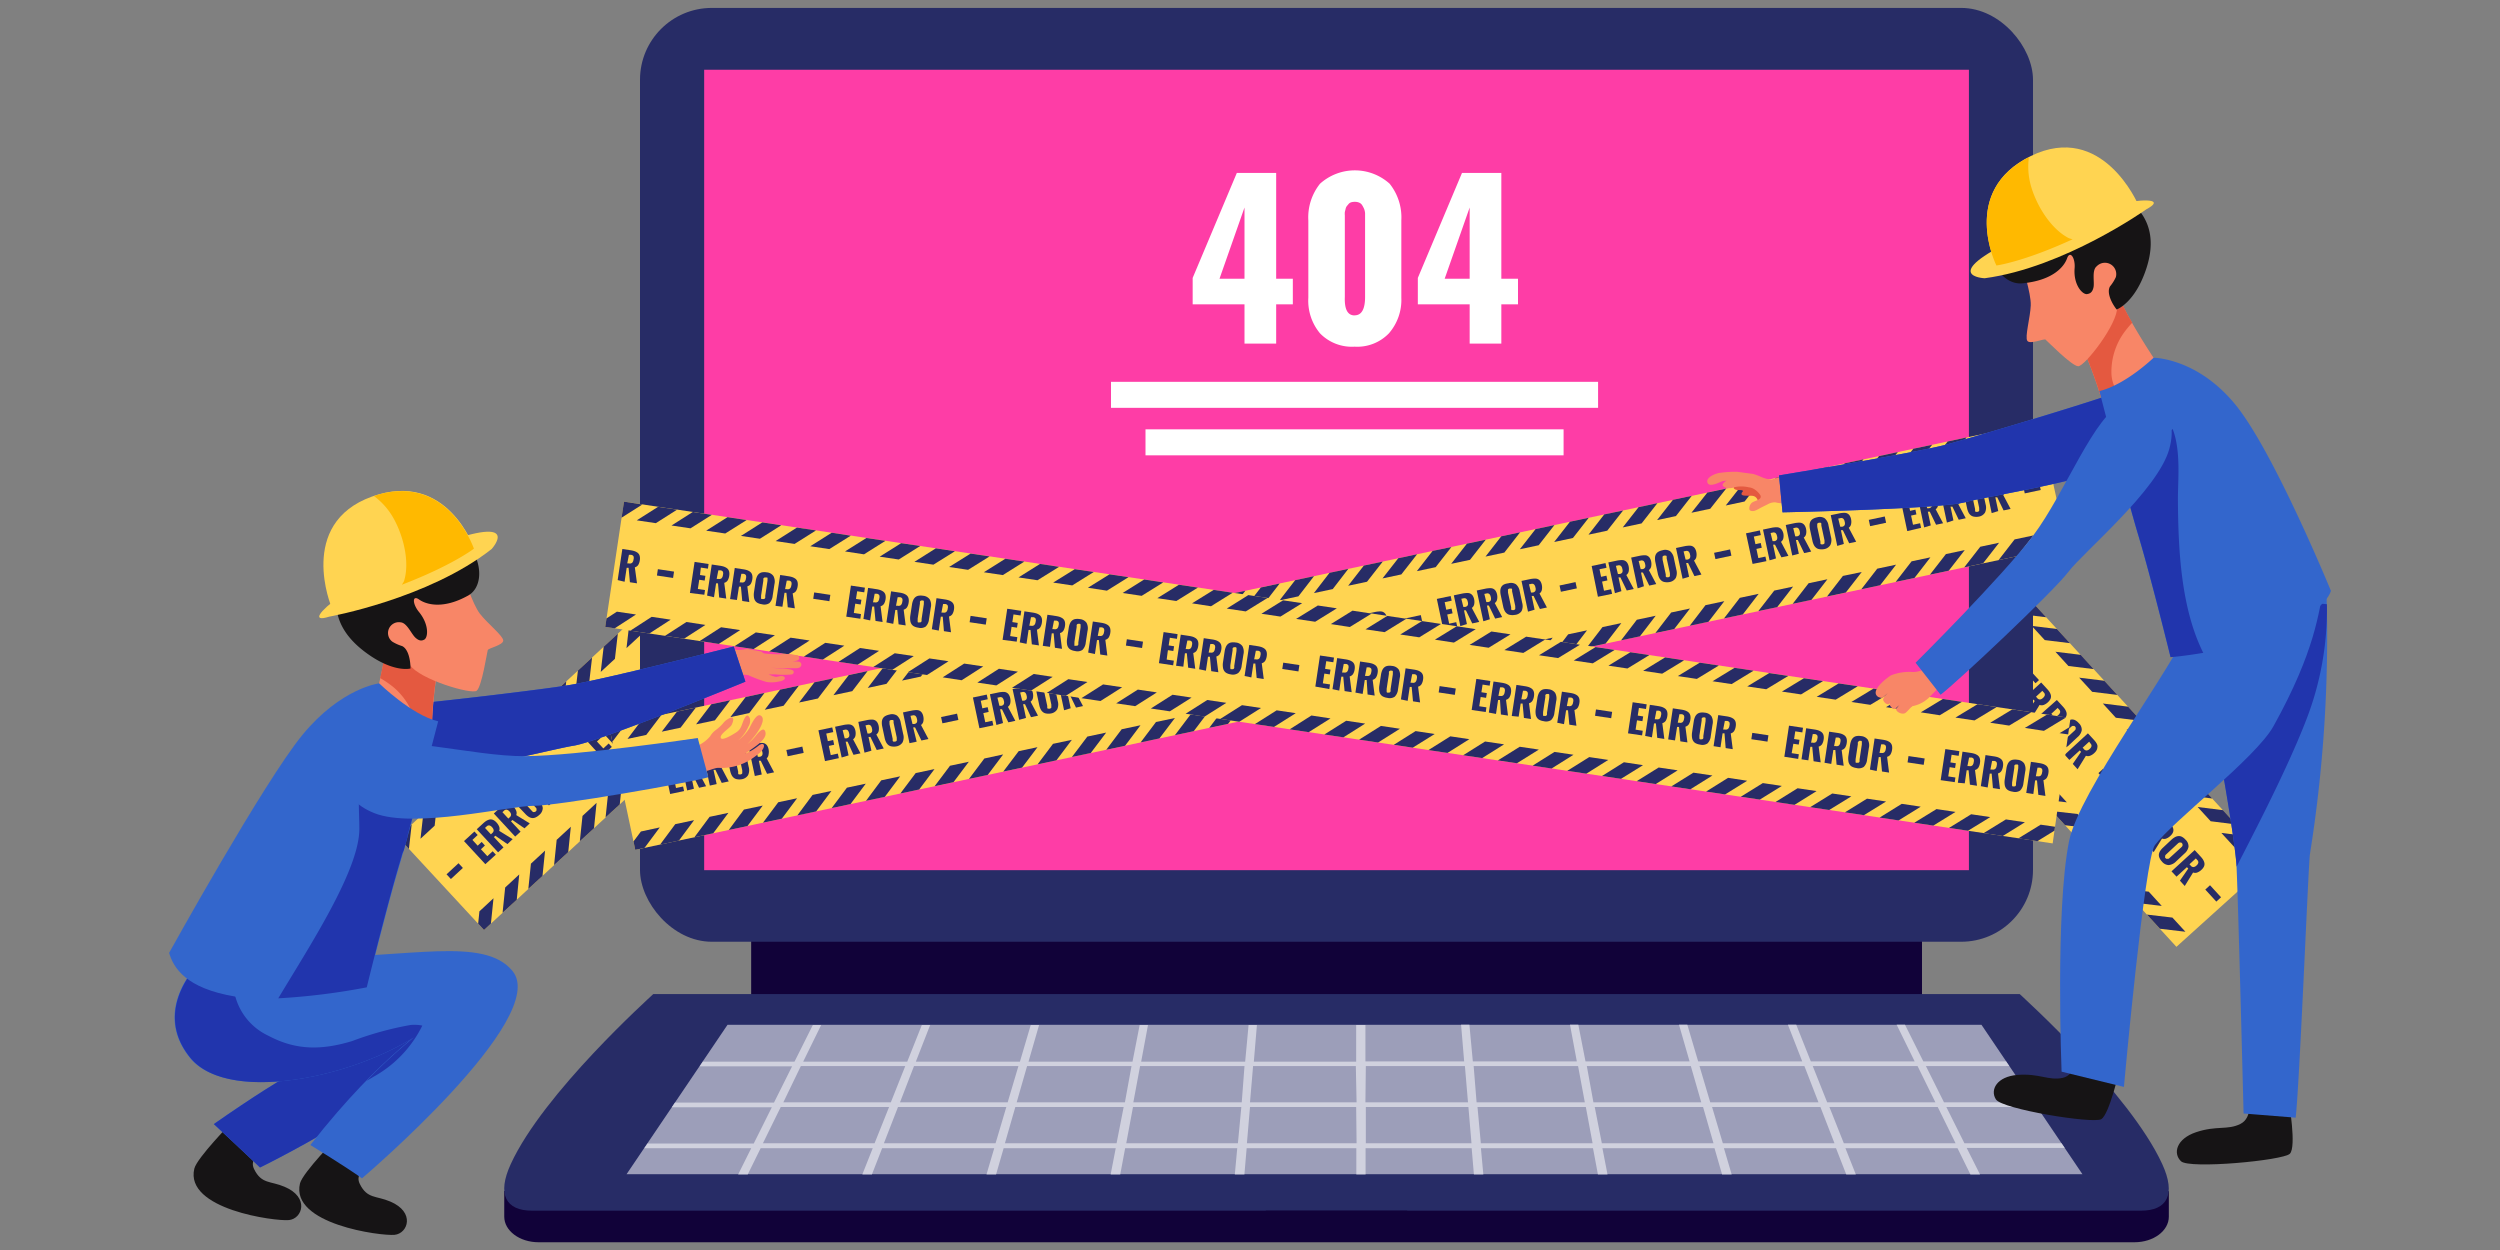 <svg id="Layer_1" data-name="Layer 1" xmlns="http://www.w3.org/2000/svg" viewBox="0 0 300 150"><rect x="0" y="0" width="300" height="150" fill="#808080" stroke="none"/><defs><style>.cls-1{fill:#ffd451;}.cls-2{fill:#272c66;}.cls-3{fill:#110239;}.cls-4{fill:#fe3da6;}.cls-5{fill:#9c9eb9;}.cls-6{fill:#d0d1de;}.cls-7{fill:#fff;}.cls-8{fill:#e45940;}.cls-9{fill:#f88667;}.cls-10{fill:#161415;}.cls-11{fill:#36c;}.cls-12{fill:#2135ad;}.cls-13{fill:#ffb900;}</style></defs><title>annual-maintenance</title><polygon class="cls-1" points="272.44 103.44 218.42 44.47 207.22 54.73 261.17 113.62 272.44 103.44"/><path class="cls-2" d="M215.12,54.93l2.78-2.55,1.15,1.25-.42.38-.58-.64-.69.63.44.49-.43.39-.44-.49-.83.76.59.64-.42.38Z"/><path class="cls-2" d="M216.53,56.47l2.78-2.55.7.76a3,3,0,0,1,.27.33,1.43,1.43,0,0,1,.16.32.72.72,0,0,1-.05.63,1.28,1.28,0,0,1-.26.32,1.49,1.49,0,0,1-.51.33.71.71,0,0,1-.5,0l-1,1.62-.58-.64,1-1.45-.16-.17-1.25,1.14Zm2.16-.85.14.16a.43.43,0,0,0,.34.18.63.63,0,0,0,.36-.19.65.65,0,0,0,.22-.33.38.38,0,0,0-.13-.33l-.17-.19Z"/><path class="cls-2" d="M218.41,58.53,221.19,56l.7.76a3,3,0,0,1,.27.33,1.43,1.43,0,0,1,.16.32.72.72,0,0,1-.05.63,1.28,1.28,0,0,1-.26.32,1.49,1.49,0,0,1-.51.33.71.71,0,0,1-.5,0l-1,1.62-.58-.64,1-1.45-.16-.17L219,59.14Zm2.16-.85.14.16a.43.43,0,0,0,.34.18.63.63,0,0,0,.36-.19.65.65,0,0,0,.22-.33.38.38,0,0,0-.13-.33l-.17-.19Z"/><path class="cls-2" d="M221,61.42a1.53,1.53,0,0,1-.3-.45.79.79,0,0,1-.06-.43,1,1,0,0,1,.16-.4,2.11,2.11,0,0,1,.35-.4l1-.94a2.1,2.1,0,0,1,.43-.31,1,1,0,0,1,.41-.12.79.79,0,0,1,.42.09,1.56,1.56,0,0,1,.42.34,1.09,1.09,0,0,1,.36.86,1.41,1.41,0,0,1-.5.82l-1,.94a1.41,1.41,0,0,1-.87.43A1.09,1.09,0,0,1,221,61.42Zm.37-.51a.28.28,0,0,0,.07.11.3.3,0,0,0,.11.08l.11,0,.11,0,.1-.06.1-.09,1.33-1.22.09-.09.07-.1a.29.29,0,0,0,0-.1.23.23,0,0,0,0-.11.3.3,0,0,0-.07-.11.29.29,0,0,0-.11-.08l-.1,0-.11,0-.1.06-.1.09-1.33,1.22-.1.09-.07.09a.28.28,0,0,0,0,.1A.24.24,0,0,0,221.36,60.9Z"/><path class="cls-2" d="M222.14,62.59,224.92,60l.7.76a2.94,2.94,0,0,1,.27.33,1.43,1.43,0,0,1,.16.32.77.77,0,0,1,0,.32.78.78,0,0,1-.1.32,1.28,1.28,0,0,1-.26.32,1.49,1.49,0,0,1-.51.33.71.71,0,0,1-.5,0l-1,1.62-.58-.64,1-1.45-.16-.17-1.25,1.14Zm2.16-.85.14.16a.43.43,0,0,0,.34.18.63.63,0,0,0,.37-.19.65.65,0,0,0,.22-.33.38.38,0,0,0-.13-.33l-.17-.19Z"/><polygon class="cls-2" points="218.42 44.47 217 45.77 219.93 46.11 218.42 44.47"/><polygon class="cls-2" points="218.21 47.17 219.77 48.87 222.78 49.22 221.22 47.52 218.21 47.17"/><polygon class="cls-2" points="221.06 50.27 222.62 51.97 225.62 52.33 224.06 50.62 221.06 50.27"/><polygon class="cls-2" points="223.9 53.38 225.46 55.08 228.47 55.43 226.91 53.73 223.9 53.38"/><polygon class="cls-2" points="226.75 56.48 228.3 58.18 231.31 58.54 229.75 56.84 226.75 56.48"/><polygon class="cls-2" points="229.59 59.59 231.15 61.29 234.16 61.65 232.6 59.94 229.59 59.59"/><polygon class="cls-2" points="232.43 62.69 233.99 64.39 237.01 64.75 235.44 63.05 232.43 62.69"/><polygon class="cls-2" points="235.28 65.8 236.84 67.5 239.85 67.86 238.29 66.16 235.28 65.8"/><polygon class="cls-2" points="238.12 68.9 239.68 70.6 242.7 70.97 241.14 69.26 238.12 68.9"/><polygon class="cls-2" points="240.97 72 242.53 73.71 245.54 74.07 243.98 72.37 240.97 72"/><polygon class="cls-2" points="243.81 75.11 245.37 76.81 248.39 77.18 246.83 75.48 243.81 75.11"/><polygon class="cls-2" points="246.65 78.21 248.21 79.92 251.24 80.29 249.68 78.58 246.65 78.21"/><polygon class="cls-2" points="249.5 81.32 251.06 83.02 254.08 83.39 252.52 81.69 249.5 81.32"/><polygon class="cls-2" points="252.34 84.42 253.9 86.13 256.93 86.5 255.37 84.8 252.34 84.42"/><polygon class="cls-2" points="255.19 87.53 256.75 89.23 259.77 89.61 258.21 87.9 255.19 87.53"/><polygon class="cls-2" points="258.03 90.63 259.59 92.34 262.62 92.71 261.06 91.01 258.03 90.63"/><polygon class="cls-2" points="260.88 93.74 262.44 95.44 265.47 95.82 263.91 94.12 260.88 93.74"/><polygon class="cls-2" points="263.72 96.84 265.28 98.55 268.31 98.93 266.75 97.22 263.72 96.84"/><polygon class="cls-2" points="266.56 99.95 268.12 101.65 271.16 102.03 269.6 100.33 266.56 99.95"/><polygon class="cls-2" points="269.41 103.05 270.97 104.75 272.44 103.44 269.41 103.05"/><polygon class="cls-2" points="209.46 54.19 207.98 54.03 207.22 54.73 207.99 55.57 211.03 55.89 209.46 54.19"/><polygon class="cls-2" points="209.28 56.97 210.84 58.67 213.87 59 212.31 57.3 209.28 56.97"/><polygon class="cls-2" points="212.12 60.08 213.68 61.78 216.72 62.1 215.16 60.4 212.12 60.08"/><polygon class="cls-2" points="214.96 63.18 216.52 64.88 219.56 65.21 218 63.51 214.96 63.18"/><polygon class="cls-2" points="217.81 66.28 219.37 67.99 222.41 68.32 220.85 66.61 217.81 66.28"/><polygon class="cls-2" points="220.65 69.39 222.21 71.09 225.25 71.43 223.69 69.72 220.65 69.39"/><polygon class="cls-2" points="223.5 72.49 225.06 74.2 228.1 74.53 226.54 72.83 223.5 72.49"/><polygon class="cls-2" points="226.34 75.6 227.9 77.3 230.95 77.64 229.39 75.94 226.34 75.6"/><polygon class="cls-2" points="229.19 78.7 230.75 80.41 233.79 80.75 232.23 79.04 229.19 78.7"/><polygon class="cls-2" points="232.03 81.81 233.59 83.51 236.64 83.85 235.08 82.15 232.03 81.81"/><polygon class="cls-2" points="234.87 84.91 236.43 86.62 239.49 86.96 237.92 85.25 234.87 84.91"/><polygon class="cls-2" points="237.72 88.02 239.28 89.72 242.33 90.07 240.77 88.36 237.72 88.02"/><polygon class="cls-2" points="240.56 91.12 242.12 92.83 245.18 93.17 243.62 91.47 240.56 91.12"/><polygon class="cls-2" points="243.41 94.23 244.97 95.93 248.02 96.28 246.46 94.58 243.41 94.23"/><polygon class="cls-2" points="246.25 97.33 247.81 99.03 250.87 99.39 249.31 97.68 246.25 97.33"/><polygon class="cls-2" points="249.09 100.44 250.65 102.14 253.72 102.49 252.15 100.79 249.09 100.44"/><polygon class="cls-2" points="251.94 103.54 253.5 105.24 256.56 105.6 255 103.89 251.94 103.54"/><polygon class="cls-2" points="254.78 106.65 256.34 108.35 259.41 108.71 257.85 107 254.78 106.65"/><polygon class="cls-2" points="257.63 109.75 259.19 111.45 262.25 111.81 260.69 110.11 257.63 109.75"/><rect class="cls-2" x="213.93" y="50.28" width="0.77" height="1.96" transform="translate(21.66 158.23) rotate(-42.49)"/><path class="cls-2" d="M227.93,68.92l2.78-2.55,1.15,1.25-.42.38-.58-.64-.69.63.44.49-.43.39-.44-.49-.83.76.59.64-.42.38Z"/><path class="cls-2" d="M229.34,70.46l2.78-2.55.7.76a3,3,0,0,1,.27.33,1.43,1.43,0,0,1,.16.32.72.72,0,0,1-.05.63,1.28,1.28,0,0,1-.26.32,1.49,1.49,0,0,1-.51.33.71.71,0,0,1-.5,0l-1,1.62-.58-.64,1-1.45-.16-.17-1.25,1.14Zm2.16-.85.14.16a.43.43,0,0,0,.34.18.63.63,0,0,0,.36-.19.65.65,0,0,0,.22-.33.38.38,0,0,0-.13-.33l-.17-.19Z"/><path class="cls-2" d="M231.22,72.51,234,70l.7.76a3,3,0,0,1,.27.33,1.43,1.43,0,0,1,.16.32.72.72,0,0,1-.05.63,1.28,1.28,0,0,1-.26.32,1.49,1.49,0,0,1-.51.33.71.71,0,0,1-.5,0l-1,1.62-.58-.64,1-1.45L233,72l-1.25,1.14Zm2.16-.85.14.16a.43.43,0,0,0,.34.18.63.63,0,0,0,.36-.19.65.65,0,0,0,.22-.33.38.38,0,0,0-.13-.33l-.17-.19Z"/><path class="cls-2" d="M233.8,75.4a1.53,1.53,0,0,1-.3-.45.79.79,0,0,1-.06-.43,1,1,0,0,1,.16-.4,2.13,2.13,0,0,1,.35-.4l1-.94a2.1,2.1,0,0,1,.43-.31,1,1,0,0,1,.41-.12.79.79,0,0,1,.42.09,1.56,1.56,0,0,1,.42.34,1.09,1.09,0,0,1,.36.86,1.41,1.41,0,0,1-.5.82l-1,.94a1.42,1.42,0,0,1-.87.43A1.09,1.09,0,0,1,233.8,75.4Zm.37-.51a.28.28,0,0,0,.07.11.3.3,0,0,0,.11.08l.11,0,.11,0,.1-.06.1-.09,1.33-1.22.09-.09.07-.1a.29.29,0,0,0,0-.1.23.23,0,0,0,0-.11.3.3,0,0,0-.07-.11.29.29,0,0,0-.11-.08l-.1,0-.11,0-.1.06-.1.09-1.33,1.22-.1.09-.07.09a.28.28,0,0,0,0,.1A.24.24,0,0,0,234.17,74.89Z"/><path class="cls-2" d="M235,76.58,237.73,74l.7.76a3,3,0,0,1,.27.33,1.44,1.44,0,0,1,.16.32.77.77,0,0,1,0,.32.78.78,0,0,1-.1.31,1.28,1.28,0,0,1-.26.32,1.49,1.49,0,0,1-.51.33.71.71,0,0,1-.5,0l-1,1.62-.58-.64,1-1.45-.16-.17-1.25,1.14Zm2.16-.85.14.16a.43.43,0,0,0,.34.18.64.64,0,0,0,.37-.19.65.65,0,0,0,.22-.33.38.38,0,0,0-.13-.33l-.17-.19Z"/><rect class="cls-2" x="226.74" y="64.27" width="0.77" height="1.96" transform="translate(15.58 170.56) rotate(-42.49)"/><path class="cls-2" d="M240.75,82.91l2.78-2.55,1.15,1.25-.42.38-.58-.64L243,82l.44.49-.43.39-.44-.49-.83.76.59.64-.42.38Z"/><path class="cls-2" d="M242.16,84.45l2.78-2.55.7.76a2.94,2.94,0,0,1,.27.33,1.43,1.43,0,0,1,.16.32.72.72,0,0,1-.05.63,1.28,1.28,0,0,1-.26.32,1.49,1.49,0,0,1-.51.33.71.71,0,0,1-.5,0l-1,1.62-.58-.64,1-1.45-.16-.17-1.25,1.14Zm2.16-.85.14.16a.43.43,0,0,0,.34.18.64.64,0,0,0,.36-.19.65.65,0,0,0,.22-.33.38.38,0,0,0-.13-.33l-.17-.19Z"/><path class="cls-2" d="M244,86.5,246.82,84l.7.76a3,3,0,0,1,.27.33,1.44,1.44,0,0,1,.16.32.72.72,0,0,1-.05.63,1.28,1.28,0,0,1-.26.32,1.49,1.49,0,0,1-.51.33.71.71,0,0,1-.5,0l-1,1.62L245,87.6l1-1.45-.16-.17-1.25,1.14Zm2.16-.85.14.16a.43.43,0,0,0,.34.18.64.64,0,0,0,.36-.19.65.65,0,0,0,.22-.33.38.38,0,0,0-.13-.33l-.17-.19Z"/><path class="cls-2" d="M246.62,89.39a1.53,1.53,0,0,1-.3-.45.79.79,0,0,1-.06-.43,1,1,0,0,1,.16-.4,2.1,2.1,0,0,1,.35-.4l1-.94a2.1,2.1,0,0,1,.43-.31,1,1,0,0,1,.41-.12.79.79,0,0,1,.42.09,1.56,1.56,0,0,1,.42.34,1.09,1.09,0,0,1,.36.86,1.41,1.41,0,0,1-.5.82l-1,.94a1.41,1.41,0,0,1-.87.43A1.09,1.09,0,0,1,246.62,89.39Zm.37-.51a.28.28,0,0,0,.07.11.3.3,0,0,0,.11.08l.11,0,.11,0,.1-.06.1-.09,1.33-1.22.09-.09.07-.1a.3.3,0,0,0,0-.1.23.23,0,0,0,0-.11.3.3,0,0,0-.07-.11.29.29,0,0,0-.11-.08l-.1,0-.11,0-.1.06-.1.09-1.33,1.22-.1.09-.07.09a.28.28,0,0,0,0,.1A.24.24,0,0,0,247,88.88Z"/><path class="cls-2" d="M247.76,90.57,250.55,88l.7.76a3,3,0,0,1,.27.33,1.43,1.43,0,0,1,.16.32.77.77,0,0,1,0,.32.78.78,0,0,1-.1.31,1.28,1.28,0,0,1-.26.32,1.49,1.49,0,0,1-.51.33.71.71,0,0,1-.5,0l-1,1.62-.58-.64,1-1.45-.16-.17-1.25,1.14Zm2.16-.85.14.16a.43.43,0,0,0,.34.18.63.63,0,0,0,.36-.19.65.65,0,0,0,.22-.33.38.38,0,0,0-.13-.33L250.7,89Z"/><rect class="cls-2" x="239.56" y="78.26" width="0.77" height="1.96" transform="translate(9.49 182.89) rotate(-42.49)"/><path class="cls-2" d="M253.56,96.9l2.78-2.55,1.15,1.25-.42.38-.58-.64-.69.63.44.49-.43.39-.44-.49-.83.76.59.64-.42.38Z"/><path class="cls-2" d="M255,98.43l2.78-2.55.7.76a3,3,0,0,1,.27.33,1.45,1.45,0,0,1,.16.32.72.72,0,0,1-.05.63,1.28,1.28,0,0,1-.26.32,1.49,1.49,0,0,1-.51.33.71.71,0,0,1-.5,0l-1,1.62-.58-.64,1-1.45-.16-.17L255.53,99Zm2.16-.85.14.16a.43.43,0,0,0,.34.18.63.63,0,0,0,.36-.19.65.65,0,0,0,.22-.33.38.38,0,0,0-.13-.33l-.17-.19Z"/><path class="cls-2" d="M256.85,100.49l2.78-2.55.7.76a3,3,0,0,1,.27.33,1.45,1.45,0,0,1,.16.32.72.72,0,0,1-.05.63,1.28,1.28,0,0,1-.26.32,1.49,1.49,0,0,1-.51.33.71.71,0,0,1-.5,0l-1,1.62-.58-.64,1-1.45-.16-.17-1.25,1.14Zm2.16-.85.14.16a.43.43,0,0,0,.34.18.63.63,0,0,0,.36-.19.65.65,0,0,0,.22-.33.38.38,0,0,0-.13-.33l-.17-.19Z"/><path class="cls-2" d="M259.43,103.38a1.53,1.53,0,0,1-.3-.45.79.79,0,0,1-.06-.43,1,1,0,0,1,.16-.4,2.1,2.1,0,0,1,.35-.4l1-.94a2.1,2.1,0,0,1,.43-.31,1,1,0,0,1,.41-.12.79.79,0,0,1,.42.09,1.56,1.56,0,0,1,.42.34,1.09,1.09,0,0,1,.36.86,1.41,1.41,0,0,1-.5.82l-1,.94a1.41,1.41,0,0,1-.87.43A1.09,1.09,0,0,1,259.43,103.38Zm.37-.51a.28.28,0,0,0,.07.11.3.3,0,0,0,.11.08l.11,0,.11,0,.1-.06.1-.09,1.34-1.22.09-.09.07-.1a.3.3,0,0,0,0-.1.23.23,0,0,0,0-.11.3.3,0,0,0-.07-.11.29.29,0,0,0-.11-.08l-.1,0-.11,0-.1.06-.1.09L260,102.47l-.1.09-.07.09a.28.28,0,0,0,0,.1A.24.24,0,0,0,259.8,102.87Z"/><path class="cls-2" d="M260.58,104.56l2.78-2.55.7.76a3,3,0,0,1,.27.33,1.43,1.43,0,0,1,.16.32.72.72,0,0,1-.05.63,1.28,1.28,0,0,1-.26.32,1.49,1.49,0,0,1-.51.33.71.71,0,0,1-.5,0l-1,1.62-.58-.64,1-1.45-.16-.17-1.25,1.14Zm2.16-.85.14.16a.43.43,0,0,0,.34.18.63.63,0,0,0,.36-.19.65.65,0,0,0,.22-.33.38.38,0,0,0-.13-.33l-.17-.19Z"/><rect class="cls-2" x="252.37" y="92.24" width="0.77" height="1.96" transform="translate(3.41 195.22) rotate(-42.49)"/><rect class="cls-2" x="265.19" y="106.23" width="0.77" height="1.96" transform="translate(-2.67 207.54) rotate(-42.49)"/><polygon class="cls-1" points="106.46 46.13 47.76 100.45 58.08 111.6 116.69 57.36 106.46 46.13"/><path class="cls-2" d="M58.24,103.7l-2.56-2.77,1.25-1.15.39.42-.63.59.63.69.48-.45.39.43-.48.45.77.83.64-.59.38.41Z"/><path class="cls-2" d="M59.77,102.28l-2.56-2.77.76-.7a3,3,0,0,1,.33-.27,1.44,1.44,0,0,1,.32-.16.72.72,0,0,1,.63.05,1.28,1.28,0,0,1,.32.26,1.49,1.49,0,0,1,.33.51.71.71,0,0,1,0,.5l1.62,1-.63.59-1.45-1-.17.16,1.15,1.24Zm-.86-2.16.16-.15a.43.43,0,0,0,.17-.34.63.63,0,0,0-.19-.36.65.65,0,0,0-.33-.22.38.38,0,0,0-.33.13l-.19.17Z"/><path class="cls-2" d="M61.82,100.39l-2.56-2.77.76-.7a3,3,0,0,1,.33-.27,1.44,1.44,0,0,1,.32-.16.72.72,0,0,1,.63.05,1.28,1.28,0,0,1,.32.26,1.49,1.49,0,0,1,.33.51.71.71,0,0,1,0,.5l1.62,1-.63.59-1.45-1-.17.16,1.15,1.24ZM61,98.23l.16-.15a.43.43,0,0,0,.17-.34.63.63,0,0,0-.19-.36.65.65,0,0,0-.33-.22.38.38,0,0,0-.33.13l-.19.17Z"/><path class="cls-2" d="M64.7,97.8a1.53,1.53,0,0,1-.45.3.79.79,0,0,1-.43.06,1,1,0,0,1-.4-.16,2.11,2.11,0,0,1-.4-.35l-.95-1a2.11,2.11,0,0,1-.32-.43,1,1,0,0,1-.12-.41.79.79,0,0,1,.09-.42,1.56,1.56,0,0,1,.34-.42,1.09,1.09,0,0,1,.86-.37,1.41,1.41,0,0,1,.82.5l.95,1a1.42,1.42,0,0,1,.44.86A1.09,1.09,0,0,1,64.7,97.8Zm-.51-.37a.28.28,0,0,0,.11-.07.29.29,0,0,0,.08-.11.22.22,0,0,0,0-.11.31.31,0,0,0,0-.11l-.07-.1-.09-.1L63,95.52l-.09-.09-.1-.07-.1,0h-.11a.3.3,0,0,0-.11.07.29.29,0,0,0-.08.11.23.23,0,0,0,0,.1.27.27,0,0,0,0,.11l.07.1.09.1,1.23,1.33.09.1.09.07.1,0Z"/><path class="cls-2" d="M65.87,96.65,63.3,93.87l.76-.7a3,3,0,0,1,.33-.27,1.44,1.44,0,0,1,.32-.16.72.72,0,0,1,.63.05,1.28,1.28,0,0,1,.32.26,1.49,1.49,0,0,1,.33.51.71.71,0,0,1,0,.5l1.62,1-.63.59-1.45-1-.17.16,1.15,1.24ZM65,94.49l.16-.15a.43.43,0,0,0,.17-.34.63.63,0,0,0-.19-.36.65.65,0,0,0-.33-.22.38.38,0,0,0-.33.13l-.19.17Z"/><polygon class="cls-2" points="47.76 100.45 49.07 101.87 49.4 98.94 47.76 100.45"/><polygon class="cls-2" points="50.46 100.65 52.16 99.08 52.49 96.07 50.8 97.64 50.46 100.65"/><polygon class="cls-2" points="53.55 97.79 55.25 96.22 55.58 93.21 53.89 94.78 53.55 97.79"/><polygon class="cls-2" points="56.64 94.93 58.34 93.36 58.68 90.35 56.98 91.92 56.64 94.93"/><polygon class="cls-2" points="59.73 92.07 61.43 90.5 61.77 87.49 60.07 89.06 59.73 92.07"/><polygon class="cls-2" points="62.82 89.21 64.52 87.64 64.86 84.63 63.16 86.2 62.82 89.21"/><polygon class="cls-2" points="65.91 86.35 67.61 84.78 67.95 81.77 66.26 83.33 65.91 86.35"/><polygon class="cls-2" points="69 83.49 70.7 81.92 71.05 78.9 69.35 80.47 69 83.49"/><polygon class="cls-2" points="72.09 80.63 73.79 79.06 74.14 76.04 72.44 77.61 72.09 80.63"/><polygon class="cls-2" points="75.18 77.77 76.88 76.2 77.23 73.18 75.53 74.75 75.18 77.77"/><polygon class="cls-2" points="78.28 74.91 79.97 73.34 80.32 70.32 78.63 71.89 78.28 74.91"/><polygon class="cls-2" points="81.36 72.05 83.06 70.48 83.41 67.46 81.72 69.03 81.36 72.05"/><polygon class="cls-2" points="84.45 69.19 86.15 67.62 86.51 64.59 84.81 66.17 84.45 69.19"/><polygon class="cls-2" points="87.55 66.33 89.24 64.76 89.6 61.73 87.9 63.3 87.55 66.33"/><polygon class="cls-2" points="90.64 63.47 92.33 61.9 92.69 58.87 91 60.44 90.64 63.47"/><polygon class="cls-2" points="93.73 60.61 95.42 59.04 95.78 56.01 94.09 57.58 93.73 60.61"/><polygon class="cls-2" points="96.82 57.75 98.51 56.18 98.88 53.15 97.18 54.72 96.82 57.75"/><polygon class="cls-2" points="99.91 54.89 101.6 53.32 101.97 50.29 100.27 51.86 99.91 54.89"/><polygon class="cls-2" points="103 52.03 104.69 50.46 105.06 47.42 103.36 48.99 103 52.03"/><polygon class="cls-2" points="106.09 49.17 107.78 47.6 106.46 46.13 106.09 49.17"/><polygon class="cls-2" points="57.53 109.36 57.38 110.84 58.08 111.6 58.91 110.83 59.22 107.79 57.53 109.36"/><polygon class="cls-2" points="60.31 109.53 62.01 107.97 62.31 104.93 60.62 106.5 60.31 109.53"/><polygon class="cls-2" points="63.4 106.67 65.1 105.11 65.41 102.07 63.71 103.64 63.4 106.67"/><polygon class="cls-2" points="66.49 103.81 68.19 102.25 68.5 99.21 66.8 100.78 66.49 103.81"/><polygon class="cls-2" points="69.58 100.95 71.28 99.39 71.59 96.34 69.9 97.91 69.58 100.95"/><polygon class="cls-2" points="72.67 98.09 74.37 96.53 74.69 93.48 72.99 95.05 72.67 98.09"/><polygon class="cls-2" points="75.76 95.23 77.46 93.67 77.78 90.62 76.08 92.19 75.76 95.23"/><polygon class="cls-2" points="78.85 92.38 80.55 90.81 80.87 87.76 79.17 89.33 78.85 92.38"/><polygon class="cls-2" points="81.94 89.52 83.64 87.95 83.96 84.9 82.27 86.47 81.94 89.52"/><polygon class="cls-2" points="85.03 86.66 86.73 85.09 87.05 82.04 85.36 83.61 85.03 86.66"/><polygon class="cls-2" points="88.12 83.8 89.82 82.23 90.15 79.17 88.45 80.74 88.12 83.8"/><polygon class="cls-2" points="91.21 80.94 92.91 79.37 93.24 76.31 91.54 77.88 91.21 80.94"/><polygon class="cls-2" points="94.3 78.08 96 76.51 96.33 73.45 94.64 75.02 94.3 78.08"/><polygon class="cls-2" points="97.39 75.22 99.09 73.65 99.42 70.59 97.73 72.16 97.39 75.22"/><polygon class="cls-2" points="100.48 72.36 102.18 70.79 102.52 67.73 100.82 69.3 100.48 72.36"/><polygon class="cls-2" points="103.58 69.5 105.27 67.93 105.61 64.87 103.91 66.44 103.58 69.5"/><polygon class="cls-2" points="106.67 66.64 108.36 65.07 108.7 62.01 107 63.57 106.67 66.64"/><polygon class="cls-2" points="109.76 63.78 111.45 62.21 111.79 59.14 110.1 60.71 109.76 63.78"/><polygon class="cls-2" points="112.85 60.92 114.54 59.35 114.88 56.28 113.19 57.85 112.85 60.92"/><rect class="cls-2" x="53.59" y="104.14" width="1.96" height="0.77" transform="translate(-56.48 64.88) rotate(-42.78)"/><path class="cls-2" d="M72.17,90.82,69.6,88l1.25-1.15.39.42-.63.59.63.69.48-.45.39.43-.48.45.77.83.64-.59.38.41Z"/><path class="cls-2" d="M73.7,89.4l-2.56-2.77.76-.7a3,3,0,0,1,.33-.27,1.44,1.44,0,0,1,.32-.16.77.77,0,0,1,.32,0,.78.78,0,0,1,.32.1,1.29,1.29,0,0,1,.32.26,1.49,1.49,0,0,1,.33.51.71.71,0,0,1,0,.5l1.62,1-.63.59-1.45-1-.17.16,1.15,1.24Zm-.86-2.16L73,87.1a.43.43,0,0,0,.17-.34.64.64,0,0,0-.19-.36.65.65,0,0,0-.33-.22.38.38,0,0,0-.33.13l-.19.17Z"/><path class="cls-2" d="M75.74,87.51l-2.56-2.77.76-.7a3,3,0,0,1,.33-.27,1.44,1.44,0,0,1,.32-.16.77.77,0,0,1,.32,0,.78.78,0,0,1,.32.1,1.29,1.29,0,0,1,.32.26,1.49,1.49,0,0,1,.33.51.71.71,0,0,1,0,.5l1.62,1-.63.59-1.45-1-.17.16,1.15,1.24Zm-.86-2.16L75,85.2a.43.43,0,0,0,.17-.34A.64.64,0,0,0,75,84.5a.65.65,0,0,0-.33-.22.38.38,0,0,0-.33.13l-.19.17Z"/><path class="cls-2" d="M78.62,84.92a1.53,1.53,0,0,1-.45.3.79.79,0,0,1-.43.06,1,1,0,0,1-.4-.16,2.11,2.11,0,0,1-.4-.35l-.95-1a2.1,2.1,0,0,1-.32-.43,1,1,0,0,1-.12-.41.79.79,0,0,1,.09-.42,1.56,1.56,0,0,1,.34-.42,1.09,1.09,0,0,1,.86-.37,1.41,1.41,0,0,1,.82.5l.95,1a1.41,1.41,0,0,1,.44.86A1.09,1.09,0,0,1,78.62,84.92Zm-.51-.37a.28.28,0,0,0,.11-.07.3.3,0,0,0,.08-.11.22.22,0,0,0,0-.11.32.32,0,0,0,0-.11l-.07-.1-.09-.1L76.9,82.63l-.09-.09-.1-.07-.1,0H76.5a.3.3,0,0,0-.11.07.29.29,0,0,0-.08.11.23.23,0,0,0,0,.1.26.26,0,0,0,0,.11l.07.1.09.1,1.23,1.33.09.1.09.07.1,0Z"/><path class="cls-2" d="M79.79,83.76,77.23,81l.76-.7a2.92,2.92,0,0,1,.33-.27,1.43,1.43,0,0,1,.32-.16.72.72,0,0,1,.63.05,1.28,1.28,0,0,1,.32.26,1.49,1.49,0,0,1,.33.51.71.71,0,0,1,0,.5l1.62,1-.63.59-1.45-1-.17.16L80.4,83.2Zm-.86-2.16.16-.15a.43.43,0,0,0,.17-.34.63.63,0,0,0-.19-.36.65.65,0,0,0-.33-.22.38.38,0,0,0-.33.13l-.19.17Z"/><rect class="cls-2" x="67.52" y="91.26" width="1.96" height="0.77" transform="translate(-44.02 70.9) rotate(-42.78)"/><path class="cls-2" d="M86.09,77.93l-2.56-2.77L84.77,74l.39.42-.63.59.63.69.48-.45.39.43-.48.45.77.83.64-.59.38.41Z"/><path class="cls-2" d="M87.62,76.52l-2.56-2.77.76-.7a2.94,2.94,0,0,1,.33-.27,1.44,1.44,0,0,1,.32-.16.72.72,0,0,1,.63.05,1.28,1.28,0,0,1,.32.26,1.49,1.49,0,0,1,.33.51.71.71,0,0,1,0,.5l1.62,1-.63.59-1.45-1-.17.16,1.15,1.24Zm-.86-2.16.16-.15a.43.43,0,0,0,.17-.34.63.63,0,0,0-.19-.36.65.65,0,0,0-.33-.22.38.38,0,0,0-.33.13l-.19.17Z"/><path class="cls-2" d="M89.67,74.62,87.1,71.85l.76-.7a2.94,2.94,0,0,1,.33-.27,1.44,1.44,0,0,1,.32-.16.72.72,0,0,1,.63.05,1.28,1.28,0,0,1,.32.26,1.49,1.49,0,0,1,.33.51.71.71,0,0,1,0,.5l1.62,1-.63.59-1.45-1-.17.16,1.15,1.24Zm-.86-2.16.16-.15a.43.43,0,0,0,.17-.34.63.63,0,0,0-.19-.36.65.65,0,0,0-.33-.22.38.38,0,0,0-.33.13l-.19.17Z"/><path class="cls-2" d="M92.54,72a1.53,1.53,0,0,1-.45.3.79.79,0,0,1-.43.06,1,1,0,0,1-.4-.16,2.11,2.11,0,0,1-.4-.35l-.95-1a2.11,2.11,0,0,1-.32-.43,1,1,0,0,1-.12-.41.79.79,0,0,1,.09-.42,1.56,1.56,0,0,1,.34-.42,1.09,1.09,0,0,1,.86-.37,1.4,1.4,0,0,1,.82.5l.95,1a1.42,1.42,0,0,1,.44.86A1.09,1.09,0,0,1,92.54,72ZM92,71.67a.28.28,0,0,0,.11-.07.3.3,0,0,0,.08-.11.23.23,0,0,0,0-.11.31.31,0,0,0,0-.11l-.07-.1-.09-.1-1.23-1.33-.09-.09-.1-.07-.1,0h-.11a.3.3,0,0,0-.11.07.29.29,0,0,0-.08.11.23.23,0,0,0,0,.1.26.26,0,0,0,0,.11l.07.1.09.1,1.23,1.33.09.1.09.07.1,0Z"/><path class="cls-2" d="M93.71,70.88l-2.56-2.77.76-.7a2.94,2.94,0,0,1,.33-.27,1.43,1.43,0,0,1,.32-.16.77.77,0,0,1,.32,0,.78.78,0,0,1,.32.1,1.28,1.28,0,0,1,.32.26,1.49,1.49,0,0,1,.33.51.71.71,0,0,1,0,.5l1.62,1-.63.59-1.45-1-.17.16,1.15,1.24Zm-.86-2.16.16-.15a.43.43,0,0,0,.17-.34.63.63,0,0,0-.19-.36.65.65,0,0,0-.33-.22.38.38,0,0,0-.33.13l-.19.17Z"/><rect class="cls-2" x="81.44" y="78.37" width="1.96" height="0.77" transform="translate(-31.56 76.93) rotate(-42.78)"/><path class="cls-2" d="M100,65l-2.56-2.77,1.25-1.15.39.42-.63.59.63.69.48-.45.39.43-.48.45.77.83.64-.59.38.41Z"/><path class="cls-2" d="M101.54,63.63,99,60.86l.76-.7a2.94,2.94,0,0,1,.33-.27,1.44,1.44,0,0,1,.32-.16.72.72,0,0,1,.63.05,1.28,1.28,0,0,1,.32.26,1.49,1.49,0,0,1,.33.51.71.71,0,0,1,0,.5l1.62,1-.63.59-1.45-1-.17.16,1.15,1.24Zm-.86-2.16.16-.15A.43.43,0,0,0,101,61a.63.63,0,0,0-.19-.36.65.65,0,0,0-.33-.22.38.38,0,0,0-.33.13l-.19.17Z"/><path class="cls-2" d="M103.59,61.74,101,59l.76-.7a3,3,0,0,1,.33-.27,1.44,1.44,0,0,1,.32-.16.72.72,0,0,1,.63.05,1.28,1.28,0,0,1,.32.26,1.49,1.49,0,0,1,.33.51.71.71,0,0,1,0,.5l1.62,1-.63.59-1.45-1-.17.16,1.15,1.24Zm-.86-2.16.16-.15a.43.43,0,0,0,.17-.34.63.63,0,0,0-.19-.36.65.65,0,0,0-.33-.22.38.38,0,0,0-.33.13l-.19.17Z"/><path class="cls-2" d="M106.47,59.15a1.53,1.53,0,0,1-.45.3.79.79,0,0,1-.43.06,1,1,0,0,1-.4-.16,2.11,2.11,0,0,1-.4-.35l-.95-1a2.11,2.11,0,0,1-.32-.43,1,1,0,0,1-.12-.41.79.79,0,0,1,.09-.42,1.56,1.56,0,0,1,.34-.42,1.09,1.09,0,0,1,.86-.37,1.4,1.4,0,0,1,.82.5l.95,1a1.42,1.42,0,0,1,.44.86A1.09,1.09,0,0,1,106.47,59.15Zm-.51-.37a.28.28,0,0,0,.11-.07.3.3,0,0,0,.08-.11.22.22,0,0,0,0-.11.32.32,0,0,0,0-.11l-.07-.1-.09-.1-1.23-1.33-.09-.09-.1-.07-.1,0h-.11a.3.3,0,0,0-.11.07.29.29,0,0,0-.08.11.23.23,0,0,0,0,.1.27.27,0,0,0,0,.11l.07.1.09.1,1.23,1.33.09.1.09.07.1,0Z"/><path class="cls-2" d="M107.64,58l-2.56-2.77.76-.7a2.94,2.94,0,0,1,.33-.27,1.44,1.44,0,0,1,.32-.16.72.72,0,0,1,.63.05,1.27,1.27,0,0,1,.32.26,1.49,1.49,0,0,1,.33.51.71.71,0,0,1,0,.5l1.62,1-.63.59-1.45-1-.17.16,1.15,1.24Zm-.86-2.16.16-.15a.43.43,0,0,0,.17-.34.64.64,0,0,0-.19-.36.65.65,0,0,0-.33-.22.38.38,0,0,0-.33.13l-.19.17Z"/><rect class="cls-2" x="95.36" y="65.49" width="1.96" height="0.77" transform="translate(-19.11 82.96) rotate(-42.78)"/><rect class="cls-2" x="109.29" y="52.6" width="1.96" height="0.77" transform="translate(-6.65 88.99) rotate(-42.78)"/><rect class="cls-3" x="90.14" y="98.89" width="140.5" height="20.63"/><rect class="cls-2" x="76.8" y="0.95" width="167.16" height="112.06" rx="8.62" ry="8.62"/><rect class="cls-4" x="84.5" y="8.37" width="151.77" height="96.05"/><path class="cls-3" d="M60.51,142.92V146c0,1.69,1.84,3.07,4.12,3.07H256.14c2.28,0,4.12-1.37,4.12-3.07v-3.06Z"/><path class="cls-2" d="M160.39,119.29h-82c-.28.29-13.17,11.83-17.1,20.4-1.68,3.66-.58,5.59,2.55,5.59H256.92c3.13,0,4.23-1.93,2.55-5.59-3.94-8.57-16.83-20.11-17.1-20.4Z"/><polygon class="cls-5" points="249.89 140.9 75.19 140.9 87.3 122.98 237.78 122.98 249.89 140.9"/><path class="cls-6" d="M247.76,137.75l-.38-.56H235.73l-2.17-4.35h10.89l-.38-.56H233.28l-2.17-4.35h10l-.38-.56h-9.93l-2.2-4.4h-1l2.16,4.4H217.3l-1.75-4.4h-1l1.72,4.4H203.78l-1.3-4.4h-1l1.27,4.4H190.26l-.86-4.4h-1l.82,4.4H176.74l-.41-4.4h-1l.37,4.4H163.85V123h-1.11v4.4H150.46l.37-4.4h-1l-.41,4.4H136.94l.82-4.4h-1l-.86,4.4H123.42l1.27-4.4h-1l-1.3,4.4H109.9l1.72-4.4h-1l-1.75,4.4H96.38l2.16-4.4h-1l-2.2,4.4h-11l-.38.56H95.05l-2.17,4.35H81l-.38.56h12l-2.17,4.35H77.7l-.38.56H90.15l-1.57,3.15h1.15l1.55-3.15h13.45l-1.25,3.15h1.15l1.23-3.15h13.45l-.93,3.15h1.15l.91-3.15h13.45l-.61,3.15h1.15l.59-3.15h13.45l-.29,3.15h1.15l.27-3.15h13.16v3.15h1.11v-3.15h12.73l.27,3.15H178l-.29-3.15h13.45l.59,3.15h1.15l-.61-3.15h13.45l.91,3.15h1.15l-.93-3.15h13.45l1.23,3.15h1.15l-1.25-3.15h13.45l1.55,3.15h1.15L236,137.75Zm-138.08-9.82h12.53l-1.29,4.35H108Zm-13.58,0h12.53l-1.73,4.35H94Zm8.85,9.26H91.55l2.14-4.35h13Zm14.52,0h-13.4l1.69-4.35h13Zm14.52,0h-13.4l1.25-4.35h13Zm1-4.91H122l1.25-4.35h12.53Zm13.56,4.91h-13.4l.81-4.35h13Zm.46-4.91H136l.81-4.35h12.53Zm13.78,4.91H149.63l.37-4.35h12.74Zm0-4.91H150l.37-4.35h12.33Zm1.11-4.35h11.89l.37,4.35H163.85Zm0,9.26v-4.35h12.31l.37,4.35Zm66.21-9.26,2.14,4.35H219.26l-1.73-4.35Zm-13.58,0,1.69,4.35H205.23l-1.29-4.35Zm-39.69,0h12.53l.81,4.35H177.19Zm.86,9.26-.4-4.35h13l.81,4.35Zm12.72-9.26H202.9l1.25,4.35H191.21Zm1.8,9.26-.85-4.35h13l1.25,4.35Zm14.52,0-1.29-4.35h13l1.69,4.35Zm14.52,0-1.73-4.35h13l2.14,4.35Z"/><path class="cls-3" d="M160.39,145.28H151.9a1.75,1.75,0,0,0,.42,1.17.92.92,0,0,0,.64.24H167.8a.92.92,0,0,0,.64-.24,1.75,1.75,0,0,0,.42-1.17Z"/><path class="cls-7" d="M149.34,41.23V36.52h-6.22V33.35l5.3-12.6h4.72v12.7h2v3.07h-2v4.71Zm-3-7.78h3V24.9Z"/><path class="cls-7" d="M162.55,41.6A5.32,5.32,0,0,1,158.4,40,6.12,6.12,0,0,1,157,35.73V26.45a6.46,6.46,0,0,1,1.4-4.4,6.24,6.24,0,0,1,8.36,0,6.47,6.47,0,0,1,1.4,4.39v9.29A6.1,6.1,0,0,1,166.67,40,5.27,5.27,0,0,1,162.55,41.6Zm0-3.76q1.26,0,1.26-2.22V26.57c0-.2,0-.35,0-.48s0-.29,0-.5a1.82,1.82,0,0,0-.12-.53,3.66,3.66,0,0,0-.22-.42.8.8,0,0,0-.36-.32,1.26,1.26,0,0,0-.52-.1,1.58,1.58,0,0,0-.43.05.69.69,0,0,0-.32.2l-.22.26a.93.93,0,0,0-.15.35l-.09.36a2.25,2.25,0,0,0,0,.41c0,.19,0,.31,0,.37v9.4Q161.29,37.85,162.55,37.85Z"/><path class="cls-7" d="M176.36,41.23V36.52h-6.22V33.35l5.3-12.6h4.72v12.7h2v3.07h-2v4.71Zm-3-7.78h3V24.9Z"/><rect class="cls-7" x="133.32" y="45.82" width="58.45" height="3.12"/><rect class="cls-7" x="137.46" y="51.52" width="50.17" height="3.12"/><polygon class="cls-1" points="244.76 50.63 73.08 87.12 76.23 101.98 248.02 65.47 244.76 50.63"/><path class="cls-2" d="M80.42,95.28l-.78-3.69,1.66-.35.12.56-.84.18.19.91.64-.14.12.57-.64.14.23,1.1.85-.18.12.55Z"/><path class="cls-2" d="M82.46,94.85l-.78-3.69,1-.21a3,3,0,0,1,.42-.06,1.44,1.44,0,0,1,.36,0,.72.72,0,0,1,.52.37,1.28,1.28,0,0,1,.14.39,1.49,1.49,0,0,1,0,.6.71.71,0,0,1-.28.42l.89,1.68-.84.18L83.15,93l-.23,0,.35,1.65Zm.36-2.3.21,0a.43.43,0,0,0,.32-.2.63.63,0,0,0,0-.41.65.65,0,0,0-.17-.36.38.38,0,0,0-.35-.06l-.25.05Z"/><path class="cls-2" d="M85.18,94.27l-.78-3.69,1-.21a2.93,2.93,0,0,1,.42-.06,1.43,1.43,0,0,1,.36,0,.72.72,0,0,1,.52.37,1.28,1.28,0,0,1,.14.39,1.49,1.49,0,0,1,0,.6.71.71,0,0,1-.28.42l.89,1.68-.84.18-.76-1.57-.23,0L86,94.09Zm.36-2.3.21,0a.43.43,0,0,0,.32-.2.64.64,0,0,0,0-.41.65.65,0,0,0-.17-.36.38.38,0,0,0-.35-.06l-.25.05Z"/><path class="cls-2" d="M89,93.51a1.53,1.53,0,0,1-.54,0,.79.79,0,0,1-.4-.17,1,1,0,0,1-.27-.34,2.11,2.11,0,0,1-.17-.5l-.29-1.36a2.1,2.1,0,0,1-.05-.53,1,1,0,0,1,.1-.42.79.79,0,0,1,.29-.31,1.56,1.56,0,0,1,.51-.19,1.09,1.09,0,0,1,.92.12,1.4,1.4,0,0,1,.45.85l.29,1.36a1.42,1.42,0,0,1-.07,1A1.09,1.09,0,0,1,89,93.51Zm-.25-.58a.28.28,0,0,0,.13,0,.3.3,0,0,0,.12-.05.22.22,0,0,0,.07-.08.31.31,0,0,0,0-.11.66.66,0,0,0,0-.12l0-.13-.38-1.77,0-.13,0-.11a.3.3,0,0,0-.07-.09l-.1,0a.3.3,0,0,0-.13,0,.29.29,0,0,0-.12.05.23.23,0,0,0-.07.08.26.26,0,0,0,0,.11.69.69,0,0,0,0,.12l0,.13.38,1.77,0,.13,0,.11a.28.28,0,0,0,.07.09Z"/><path class="cls-2" d="M90.58,93.12l-.79-3.69,1-.21a3,3,0,0,1,.42-.06,1.44,1.44,0,0,1,.36,0,.72.72,0,0,1,.52.37,1.28,1.28,0,0,1,.14.39,1.49,1.49,0,0,1,0,.6A.71.71,0,0,1,92,91l.89,1.68-.84.18-.76-1.57-.23,0,.35,1.65Zm.36-2.3.21,0a.43.43,0,0,0,.32-.2.63.63,0,0,0,0-.41.65.65,0,0,0-.17-.36.38.38,0,0,0-.35-.06l-.25.05Z"/><polygon class="cls-2" points="73.08 87.12 73.48 89.01 75.26 86.66 73.08 87.12"/><polygon class="cls-2" points="75.3 88.67 77.55 88.19 79.38 85.78 77.12 86.26 75.3 88.67"/><polygon class="cls-2" points="79.41 87.8 81.67 87.32 83.5 84.91 81.24 85.39 79.41 87.8"/><polygon class="cls-2" points="83.53 86.92 85.79 86.44 87.62 84.03 85.36 84.51 83.53 86.92"/><polygon class="cls-2" points="87.65 86.05 89.91 85.57 91.74 83.15 89.48 83.64 87.65 86.05"/><polygon class="cls-2" points="91.77 85.17 94.03 84.69 95.86 82.28 93.61 82.76 91.77 85.17"/><polygon class="cls-2" points="95.89 84.3 98.15 83.82 99.99 81.4 97.73 81.88 95.89 84.3"/><polygon class="cls-2" points="100.01 83.42 102.27 82.94 104.11 80.53 101.85 81.01 100.01 83.42"/><polygon class="cls-2" points="104.13 82.55 106.38 82.06 108.23 79.65 105.97 80.13 104.13 82.55"/><polygon class="cls-2" points="108.24 81.67 110.5 81.19 112.35 78.77 110.09 79.25 108.24 81.67"/><polygon class="cls-2" points="112.36 80.8 114.62 80.31 116.47 77.9 114.21 78.38 112.36 80.8"/><polygon class="cls-2" points="116.48 79.92 118.74 79.44 120.59 77.02 118.33 77.5 116.48 79.92"/><polygon class="cls-2" points="120.6 79.04 122.86 78.56 124.71 76.15 122.45 76.63 120.6 79.04"/><polygon class="cls-2" points="124.72 78.17 126.98 77.69 128.83 75.27 126.57 75.75 124.72 78.17"/><polygon class="cls-2" points="128.84 77.29 131.09 76.81 132.96 74.39 130.69 74.88 128.84 77.29"/><polygon class="cls-2" points="132.96 76.42 135.21 75.94 137.08 73.52 134.82 74 132.96 76.42"/><polygon class="cls-2" points="137.07 75.54 139.33 75.06 141.2 72.64 138.94 73.12 137.07 75.54"/><polygon class="cls-2" points="141.19 74.67 143.45 74.19 145.32 71.77 143.06 72.25 141.19 74.67"/><polygon class="cls-2" points="145.31 73.79 147.57 73.31 149.44 70.89 147.18 71.37 145.31 73.79"/><polygon class="cls-2" points="149.43 72.92 151.69 72.44 153.56 70.02 151.3 70.5 149.43 72.92"/><polygon class="cls-2" points="153.55 72.04 155.81 71.56 157.68 69.14 155.42 69.62 153.55 72.04"/><polygon class="cls-2" points="157.67 71.17 159.93 70.69 161.8 68.26 159.54 68.74 157.67 71.17"/><polygon class="cls-2" points="161.78 70.29 164.04 69.81 165.93 67.39 163.66 67.87 161.78 70.29"/><polygon class="cls-2" points="165.9 69.41 168.16 68.93 170.05 66.51 167.79 66.99 165.9 69.41"/><polygon class="cls-2" points="170.02 68.54 172.28 68.06 174.17 65.64 171.91 66.11 170.02 68.54"/><polygon class="cls-2" points="174.14 67.66 176.4 67.18 178.29 64.76 176.03 65.24 174.14 67.66"/><polygon class="cls-2" points="178.26 66.79 180.52 66.31 182.41 63.88 180.15 64.36 178.26 66.79"/><polygon class="cls-2" points="182.38 65.91 184.64 65.43 186.53 63.01 184.27 63.49 182.38 65.91"/><polygon class="cls-2" points="186.5 65.04 188.75 64.56 190.65 62.13 188.39 62.61 186.5 65.04"/><polygon class="cls-2" points="190.62 64.16 192.87 63.68 194.77 61.26 192.51 61.73 190.62 64.16"/><polygon class="cls-2" points="194.73 63.29 196.99 62.81 198.89 60.38 196.63 60.86 194.73 63.29"/><polygon class="cls-2" points="198.85 62.41 201.11 61.93 203.01 59.5 200.75 59.98 198.85 62.41"/><polygon class="cls-2" points="202.97 61.53 205.23 61.05 207.14 58.63 204.88 59.11 202.97 61.53"/><polygon class="cls-2" points="207.09 60.66 209.35 60.18 211.26 57.75 209 58.23 207.09 60.66"/><polygon class="cls-2" points="211.21 59.78 213.47 59.3 215.38 56.88 213.12 57.35 211.21 59.78"/><polygon class="cls-2" points="215.33 58.91 217.59 58.43 219.5 56 217.24 56.48 215.33 58.91"/><polygon class="cls-2" points="219.44 58.03 221.7 57.55 223.62 55.12 221.36 55.6 219.44 58.03"/><polygon class="cls-2" points="223.56 57.16 225.82 56.68 227.74 54.25 225.48 54.73 223.56 57.16"/><polygon class="cls-2" points="227.68 56.28 229.94 55.8 231.86 53.37 229.6 53.85 227.68 56.28"/><polygon class="cls-2" points="231.8 55.41 234.06 54.93 235.99 52.49 233.72 52.98 231.8 55.41"/><polygon class="cls-2" points="235.92 54.53 238.18 54.05 240.11 51.62 237.85 52.1 235.92 54.53"/><polygon class="cls-2" points="240.04 53.66 242.3 53.18 244.23 50.74 241.97 51.22 240.04 53.66"/><polygon class="cls-2" points="244.16 52.78 245.18 52.56 245 51.72 244.16 52.78"/><polygon class="cls-2" points="76.91 99.78 76.02 100.97 76.23 101.98 77.35 101.74 79.17 99.29 76.91 99.78"/><polygon class="cls-2" points="79.21 101.35 81.47 100.87 83.29 98.42 81.03 98.9 79.21 101.35"/><polygon class="cls-2" points="83.33 100.47 85.59 99.99 87.41 97.54 85.15 98.02 83.33 100.47"/><polygon class="cls-2" points="87.45 99.6 89.7 99.12 91.53 96.67 89.27 97.15 87.45 99.6"/><polygon class="cls-2" points="91.56 98.72 93.82 98.24 95.65 95.79 93.39 96.27 91.56 98.72"/><polygon class="cls-2" points="95.68 97.85 97.94 97.37 99.77 94.91 97.51 95.39 95.68 97.85"/><polygon class="cls-2" points="99.8 96.97 102.06 96.49 103.89 94.04 101.63 94.52 99.8 96.97"/><polygon class="cls-2" points="103.92 96.1 106.18 95.62 108.02 93.16 105.75 93.64 103.92 96.1"/><polygon class="cls-2" points="108.04 95.22 110.3 94.74 112.14 92.29 109.88 92.77 108.04 95.22"/><polygon class="cls-2" points="112.16 94.34 114.42 93.86 116.26 91.41 114 91.89 112.16 94.34"/><polygon class="cls-2" points="116.28 93.47 118.53 92.99 120.38 90.53 118.12 91.02 116.28 93.47"/><polygon class="cls-2" points="120.39 92.59 122.65 92.11 124.5 89.66 122.24 90.14 120.39 92.59"/><polygon class="cls-2" points="124.51 91.72 126.77 91.24 128.62 88.78 126.36 89.26 124.51 91.72"/><polygon class="cls-2" points="128.63 90.84 130.89 90.36 132.74 87.91 130.48 88.39 128.63 90.84"/><polygon class="cls-2" points="132.75 89.97 135.01 89.49 136.86 87.03 134.6 87.51 132.75 89.97"/><polygon class="cls-2" points="136.87 89.09 139.13 88.61 140.99 86.16 138.72 86.64 136.87 89.09"/><polygon class="cls-2" points="140.99 88.22 143.25 87.74 145.11 85.28 142.85 85.76 140.99 88.22"/><polygon class="cls-2" points="145.11 87.34 147.37 86.86 149.23 84.4 146.97 84.88 145.11 87.34"/><polygon class="cls-2" points="149.22 86.47 151.48 85.99 153.35 83.53 151.09 84.01 149.22 86.47"/><polygon class="cls-2" points="153.34 85.59 155.6 85.11 157.47 82.65 155.21 83.13 153.34 85.59"/><polygon class="cls-2" points="157.46 84.72 159.72 84.23 161.59 81.78 159.33 82.25 157.46 84.72"/><polygon class="cls-2" points="161.58 83.84 163.84 83.36 165.71 80.9 163.45 81.38 161.58 83.84"/><polygon class="cls-2" points="165.7 82.97 167.96 82.48 169.83 80.02 167.57 80.5 165.7 82.97"/><polygon class="cls-2" points="169.82 82.09 172.08 81.61 173.95 79.15 171.69 79.63 169.82 82.09"/><polygon class="cls-2" points="173.94 81.21 176.19 80.73 178.07 78.27 175.81 78.75 173.94 81.21"/><polygon class="cls-2" points="178.05 80.34 180.31 79.86 182.2 77.39 179.94 77.88 178.05 80.34"/><polygon class="cls-2" points="182.17 79.46 184.43 78.98 186.32 76.52 184.06 77 182.17 79.46"/><polygon class="cls-2" points="186.29 78.59 188.55 78.11 190.44 75.64 188.18 76.12 186.29 78.59"/><polygon class="cls-2" points="190.41 77.71 192.67 77.23 194.56 74.77 192.3 75.25 190.41 77.71"/><polygon class="cls-2" points="194.53 76.84 196.79 76.36 198.68 73.89 196.42 74.37 194.53 76.84"/><polygon class="cls-2" points="198.65 75.96 200.91 75.48 202.8 73.02 200.54 73.5 198.65 75.96"/><polygon class="cls-2" points="202.77 75.09 205.02 74.61 206.92 72.14 204.66 72.62 202.77 75.09"/><polygon class="cls-2" points="206.88 74.21 209.14 73.73 211.04 71.26 208.78 71.74 206.88 74.21"/><polygon class="cls-2" points="211 73.33 213.26 72.86 215.17 70.39 212.91 70.87 211 73.33"/><polygon class="cls-2" points="215.12 72.46 217.38 71.98 219.29 69.51 217.03 69.99 215.12 72.46"/><polygon class="cls-2" points="219.24 71.58 221.5 71.1 223.41 68.64 221.15 69.11 219.24 71.58"/><polygon class="cls-2" points="223.36 70.71 225.62 70.23 227.53 67.76 225.27 68.24 223.36 70.71"/><polygon class="cls-2" points="227.48 69.83 229.74 69.35 231.65 66.88 229.39 67.36 227.48 69.83"/><polygon class="cls-2" points="231.59 68.96 233.85 68.48 235.77 66.01 233.51 66.49 231.59 68.96"/><polygon class="cls-2" points="235.71 68.08 237.97 67.6 239.89 65.13 237.63 65.61 235.71 68.08"/><polygon class="cls-2" points="239.83 67.21 242.09 66.73 244.01 64.25 241.75 64.73 239.83 67.21"/><polygon class="cls-2" points="243.95 66.33 246.21 65.85 247.68 63.96 247.58 63.5 245.88 63.86 243.95 66.33"/><rect class="cls-2" x="75.86" y="93.73" width="1.96" height="0.77" transform="matrix(0.98, -0.21, 0.21, 0.98, -17.89, 18.04)"/><path class="cls-2" d="M99,91.33l-.79-3.69,1.66-.35.12.56-.84.18.19.91.64-.14.12.57-.64.14.23,1.1.85-.18.12.55Z"/><path class="cls-2" d="M101,90.9l-.79-3.69,1-.21a3,3,0,0,1,.42-.06,1.43,1.43,0,0,1,.36,0,.72.72,0,0,1,.52.37,1.28,1.28,0,0,1,.14.39,1.49,1.49,0,0,1,0,.6.71.71,0,0,1-.28.42l.89,1.68-.84.18L101.71,89l-.23,0,.35,1.65Zm.36-2.3.21,0a.43.43,0,0,0,.32-.2.63.63,0,0,0,0-.41.65.65,0,0,0-.17-.36.38.38,0,0,0-.35-.06l-.25.05Z"/><path class="cls-2" d="M103.74,90.32,103,86.63l1-.21a2.93,2.93,0,0,1,.42-.06,1.42,1.42,0,0,1,.36,0,.72.72,0,0,1,.52.37,1.28,1.28,0,0,1,.14.39,1.49,1.49,0,0,1,0,.6.71.71,0,0,1-.28.42l.89,1.68-.84.18-.76-1.57-.23,0,.35,1.65Zm.36-2.3.21,0a.43.43,0,0,0,.32-.2.63.63,0,0,0,0-.41.65.65,0,0,0-.17-.36.38.38,0,0,0-.35-.06l-.25.05Z"/><path class="cls-2" d="M107.54,89.57a1.53,1.53,0,0,1-.54,0,.79.79,0,0,1-.4-.17,1,1,0,0,1-.27-.34,2.11,2.11,0,0,1-.17-.5l-.29-1.36a2.1,2.1,0,0,1-.05-.53,1,1,0,0,1,.1-.42.79.79,0,0,1,.29-.31,1.56,1.56,0,0,1,.51-.19,1.09,1.09,0,0,1,.92.12,1.41,1.41,0,0,1,.45.85l.29,1.36a1.41,1.41,0,0,1-.07,1A1.09,1.09,0,0,1,107.54,89.57Zm-.25-.58a.28.28,0,0,0,.13,0,.3.3,0,0,0,.12-.05.22.22,0,0,0,.07-.08.32.32,0,0,0,0-.11.7.7,0,0,0,0-.12s0-.08,0-.13l-.38-1.77,0-.13,0-.11a.3.3,0,0,0-.07-.09l-.1,0h-.13a.29.29,0,0,0-.12.05.23.23,0,0,0-.07.08.26.26,0,0,0,0,.11.72.72,0,0,0,0,.12l0,.13.38,1.77,0,.13,0,.11a.28.28,0,0,0,.07.09Z"/><path class="cls-2" d="M109.14,89.18l-.78-3.69,1-.21a3,3,0,0,1,.42-.06,1.43,1.43,0,0,1,.36,0,.77.77,0,0,1,.3.12.78.78,0,0,1,.22.25,1.28,1.28,0,0,1,.14.39,1.49,1.49,0,0,1,0,.6.71.71,0,0,1-.28.42l.89,1.68-.84.18-.76-1.57-.23,0L110,89Zm.36-2.3.21,0a.43.43,0,0,0,.32-.2.64.64,0,0,0,0-.41.65.65,0,0,0-.17-.36.38.38,0,0,0-.35-.06l-.25.05Z"/><rect class="cls-2" x="94.42" y="89.78" width="1.96" height="0.77" transform="translate(-16.66 21.81) rotate(-12)"/><path class="cls-2" d="M117.53,87.39l-.78-3.69,1.66-.35.12.56-.84.18.19.91.64-.14.12.57-.64.14.23,1.1.85-.18.12.55Z"/><path class="cls-2" d="M119.57,87l-.78-3.69,1-.21a2.93,2.93,0,0,1,.42-.06,1.43,1.43,0,0,1,.36,0,.72.72,0,0,1,.52.37,1.28,1.28,0,0,1,.14.39,1.49,1.49,0,0,1,0,.6.71.71,0,0,1-.28.42l.89,1.68-.84.18-.76-1.57-.23,0,.35,1.65Zm.36-2.3.21,0a.43.43,0,0,0,.32-.2.64.64,0,0,0,0-.41.65.65,0,0,0-.17-.36.38.38,0,0,0-.35-.06l-.25.05Z"/><path class="cls-2" d="M122.3,86.38l-.79-3.69,1-.21a3,3,0,0,1,.42-.06,1.44,1.44,0,0,1,.36,0,.72.72,0,0,1,.52.37,1.28,1.28,0,0,1,.14.39,1.49,1.49,0,0,1,0,.6.71.71,0,0,1-.28.42l.89,1.68-.84.18L123,84.5l-.23,0,.35,1.65Zm.36-2.3.21,0a.43.43,0,0,0,.32-.2.64.64,0,0,0,0-.41.65.65,0,0,0-.17-.36.38.38,0,0,0-.35-.06l-.25.05Z"/><path class="cls-2" d="M126.09,85.62a1.53,1.53,0,0,1-.54,0,.79.79,0,0,1-.4-.17,1,1,0,0,1-.27-.34,2.11,2.11,0,0,1-.17-.5l-.29-1.36a2.11,2.11,0,0,1-.05-.53,1,1,0,0,1,.1-.42.79.79,0,0,1,.29-.31,1.56,1.56,0,0,1,.51-.19,1.09,1.09,0,0,1,.92.12,1.4,1.4,0,0,1,.45.85l.29,1.36a1.42,1.42,0,0,1-.07,1A1.09,1.09,0,0,1,126.09,85.62Zm-.25-.58a.28.28,0,0,0,.13,0,.3.3,0,0,0,.12-.05.22.22,0,0,0,.07-.08.32.32,0,0,0,0-.11.7.7,0,0,0,0-.12s0-.08,0-.13l-.38-1.77,0-.13,0-.11a.3.3,0,0,0-.07-.09l-.1,0a.3.3,0,0,0-.13,0,.29.29,0,0,0-.12.05.23.23,0,0,0-.07.08.27.27,0,0,0,0,.11.71.71,0,0,0,0,.12l0,.13.38,1.77,0,.13,0,.11a.28.28,0,0,0,.07.09Z"/><path class="cls-2" d="M127.69,85.23l-.78-3.69,1-.21a2.93,2.93,0,0,1,.42-.06,1.43,1.43,0,0,1,.36,0,.72.72,0,0,1,.52.37,1.28,1.28,0,0,1,.14.39,1.49,1.49,0,0,1,0,.6.71.71,0,0,1-.28.42l.89,1.68-.84.18-.76-1.57-.23,0,.35,1.65Zm.36-2.3.21,0a.43.43,0,0,0,.32-.2.63.63,0,0,0,0-.41.65.65,0,0,0-.17-.36.38.38,0,0,0-.35-.06l-.25.05Z"/><rect class="cls-2" x="112.98" y="85.84" width="1.96" height="0.77" transform="translate(-15.43 25.57) rotate(-12)"/><path class="cls-2" d="M136.09,83.45l-.78-3.69L137,79.4l.12.56-.84.18.19.91.64-.14.12.57-.64.14.23,1.1.85-.18.12.55Z"/><path class="cls-2" d="M138.13,83l-.78-3.69,1-.21a3,3,0,0,1,.42-.06,1.43,1.43,0,0,1,.36,0,.72.72,0,0,1,.52.37,1.28,1.28,0,0,1,.14.39,1.49,1.49,0,0,1,0,.6.71.71,0,0,1-.28.42l.89,1.68-.84.18-.76-1.57-.23,0,.35,1.65Zm.36-2.3.21,0a.43.43,0,0,0,.32-.2.63.63,0,0,0,0-.41.65.65,0,0,0-.17-.36.38.38,0,0,0-.35-.06l-.25.05Z"/><path class="cls-2" d="M140.85,82.43l-.78-3.69,1-.21a3,3,0,0,1,.42-.06,1.43,1.43,0,0,1,.36,0,.72.72,0,0,1,.52.37,1.28,1.28,0,0,1,.14.39,1.49,1.49,0,0,1,0,.6.71.71,0,0,1-.28.42l.89,1.68-.84.18-.76-1.57-.23,0,.35,1.65Zm.36-2.3.21,0a.43.43,0,0,0,.32-.2.64.64,0,0,0,0-.41.65.65,0,0,0-.17-.36.38.38,0,0,0-.35-.06l-.25.05Z"/><path class="cls-2" d="M144.65,81.68a1.53,1.53,0,0,1-.54,0,.79.79,0,0,1-.4-.17,1,1,0,0,1-.27-.34,2.11,2.11,0,0,1-.17-.5L143,79.33a2.1,2.1,0,0,1-.05-.53,1,1,0,0,1,.1-.42.79.79,0,0,1,.29-.31,1.55,1.55,0,0,1,.51-.19,1.09,1.09,0,0,1,.92.12,1.4,1.4,0,0,1,.45.85l.29,1.36a1.42,1.42,0,0,1-.07,1A1.09,1.09,0,0,1,144.65,81.68Zm-.25-.58a.28.28,0,0,0,.13,0,.3.3,0,0,0,.12-.05.23.23,0,0,0,.07-.08.31.31,0,0,0,0-.11.66.66,0,0,0,0-.12l0-.13-.38-1.77,0-.13,0-.11a.3.3,0,0,0-.07-.09l-.1,0a.3.3,0,0,0-.13,0,.29.29,0,0,0-.12.05.23.23,0,0,0-.07.08.26.26,0,0,0,0,.11.69.69,0,0,0,0,.12l0,.13.38,1.77,0,.13,0,.11a.28.28,0,0,0,.07.09Z"/><path class="cls-2" d="M146.25,81.29l-.79-3.69,1-.21a2.93,2.93,0,0,1,.42-.06,1.43,1.43,0,0,1,.36,0,.72.72,0,0,1,.52.37,1.28,1.28,0,0,1,.14.39,1.49,1.49,0,0,1,0,.6.71.71,0,0,1-.28.42l.89,1.68-.84.18-.76-1.57-.23,0,.35,1.65Zm.36-2.3.21,0a.43.43,0,0,0,.32-.2.63.63,0,0,0,0-.41A.65.65,0,0,0,147,78a.38.38,0,0,0-.35-.06l-.25.05Z"/><rect class="cls-2" x="131.53" y="81.89" width="1.96" height="0.77" transform="translate(-14.21 29.35) rotate(-12)"/><path class="cls-2" d="M154.64,79.5l-.79-3.69,1.66-.35.12.56-.84.18.19.91.64-.14.12.57-.64.14.23,1.1.85-.18.12.55Z"/><path class="cls-2" d="M156.68,79.07l-.79-3.69,1-.21a3,3,0,0,1,.42-.06,1.44,1.44,0,0,1,.36,0,.72.72,0,0,1,.52.37,1.28,1.28,0,0,1,.14.39,1.49,1.49,0,0,1,0,.6.71.71,0,0,1-.28.42l.89,1.68-.84.18-.76-1.57-.23,0,.35,1.65Zm.36-2.3.21,0a.43.43,0,0,0,.32-.2.63.63,0,0,0,0-.41.65.65,0,0,0-.17-.36.38.38,0,0,0-.35-.06l-.25.05Z"/><path class="cls-2" d="M159.41,78.49l-.78-3.69,1-.21a2.93,2.93,0,0,1,.42-.06,1.43,1.43,0,0,1,.36,0,.72.72,0,0,1,.52.37,1.28,1.28,0,0,1,.14.39,1.49,1.49,0,0,1,0,.6.71.71,0,0,1-.28.42L161.7,78l-.84.18-.76-1.57-.23,0,.35,1.65Zm.36-2.3.21,0a.43.43,0,0,0,.32-.2.63.63,0,0,0,0-.41.65.65,0,0,0-.17-.36.38.38,0,0,0-.35-.06l-.25.05Z"/><path class="cls-2" d="M163.2,77.74a1.53,1.53,0,0,1-.54,0,.79.79,0,0,1-.4-.17,1,1,0,0,1-.27-.34,2.11,2.11,0,0,1-.17-.5l-.29-1.36a2.11,2.11,0,0,1-.05-.53,1,1,0,0,1,.1-.42.79.79,0,0,1,.29-.31,1.56,1.56,0,0,1,.51-.19,1.09,1.09,0,0,1,.92.12,1.4,1.4,0,0,1,.45.85l.29,1.36a1.41,1.41,0,0,1-.07,1A1.09,1.09,0,0,1,163.2,77.74Zm-.25-.58a.28.28,0,0,0,.13,0,.3.3,0,0,0,.12-.05.22.22,0,0,0,.07-.08.31.31,0,0,0,0-.11.7.7,0,0,0,0-.12s0-.08,0-.13l-.38-1.77,0-.13,0-.11a.3.3,0,0,0-.07-.09l-.1,0a.3.3,0,0,0-.13,0,.29.29,0,0,0-.12.05.23.23,0,0,0-.07.08.26.26,0,0,0,0,.11.72.72,0,0,0,0,.12l0,.13.38,1.77,0,.13,0,.11a.28.28,0,0,0,.07.09Z"/><path class="cls-2" d="M164.8,77.34,164,73.65l1-.21a3,3,0,0,1,.42-.06,1.44,1.44,0,0,1,.36,0,.72.72,0,0,1,.52.37,1.28,1.28,0,0,1,.14.39,1.49,1.49,0,0,1,0,.6.71.71,0,0,1-.28.42l.89,1.68-.84.18-.76-1.57-.23,0,.35,1.65Zm.36-2.3.21,0a.43.43,0,0,0,.32-.2.64.64,0,0,0,0-.41.65.65,0,0,0-.17-.36.38.38,0,0,0-.35-.06l-.25.05Z"/><rect class="cls-2" x="150.09" y="77.95" width="1.96" height="0.77" transform="translate(-12.99 33.13) rotate(-12)"/><path class="cls-2" d="M173.2,75.56l-.78-3.69,1.66-.35.12.56-.84.18.19.91.64-.14.12.57-.64.14.23,1.1.85-.18.12.55Z"/><path class="cls-2" d="M175.24,75.13l-.78-3.69,1-.21a3,3,0,0,1,.42-.06,1.43,1.43,0,0,1,.36,0,.72.72,0,0,1,.52.37,1.28,1.28,0,0,1,.14.39,1.49,1.49,0,0,1,0,.6.71.71,0,0,1-.28.42l.89,1.68-.84.18-.76-1.57-.23,0,.35,1.65Zm.36-2.3.21,0a.43.43,0,0,0,.32-.2.64.64,0,0,0,0-.41.65.65,0,0,0-.17-.36.38.38,0,0,0-.35-.06l-.25.05Z"/><path class="cls-2" d="M178,74.55l-.79-3.69,1-.21a2.93,2.93,0,0,1,.42-.06,1.42,1.42,0,0,1,.36,0,.72.72,0,0,1,.52.37,1.28,1.28,0,0,1,.14.39,1.49,1.49,0,0,1,0,.6.71.71,0,0,1-.28.42l.89,1.68-.84.18-.76-1.57-.23,0,.35,1.65Zm.36-2.3.21,0a.43.43,0,0,0,.32-.2.64.64,0,0,0,0-.41.65.65,0,0,0-.17-.36.38.38,0,0,0-.35-.06l-.25.05Z"/><path class="cls-2" d="M181.76,73.79a1.53,1.53,0,0,1-.54,0,.79.79,0,0,1-.4-.17,1,1,0,0,1-.27-.34,2.11,2.11,0,0,1-.17-.5l-.29-1.36a2.1,2.1,0,0,1-.05-.53,1,1,0,0,1,.1-.42.79.79,0,0,1,.29-.31A1.56,1.56,0,0,1,181,70a1.09,1.09,0,0,1,.92.12,1.4,1.4,0,0,1,.45.85l.29,1.36a1.42,1.42,0,0,1-.07,1A1.09,1.09,0,0,1,181.76,73.79Zm-.25-.58a.28.28,0,0,0,.13,0,.3.3,0,0,0,.12-.05.22.22,0,0,0,.07-.08.31.31,0,0,0,0-.11.7.7,0,0,0,0-.12s0-.08,0-.13l-.38-1.77,0-.13,0-.11a.3.3,0,0,0-.07-.09l-.1,0h-.13a.29.29,0,0,0-.12.05.23.23,0,0,0-.07.08.27.27,0,0,0,0,.11.71.71,0,0,0,0,.12l0,.13.38,1.77,0,.13,0,.11a.28.28,0,0,0,.07.09Z"/><path class="cls-2" d="M183.36,73.4l-.78-3.69,1-.21a3,3,0,0,1,.42-.06,1.43,1.43,0,0,1,.36,0,.72.72,0,0,1,.52.37,1.28,1.28,0,0,1,.14.39,1.49,1.49,0,0,1,0,.6.71.71,0,0,1-.28.42l.89,1.68-.84.18-.76-1.57-.23,0,.35,1.65Zm.36-2.3.21,0a.43.43,0,0,0,.32-.2.64.64,0,0,0,0-.41.65.65,0,0,0-.17-.36.38.38,0,0,0-.35-.06l-.25.05Z"/><rect class="cls-2" x="168.64" y="74" width="1.96" height="0.77" transform="translate(-11.76 36.9) rotate(-12)"/><path class="cls-2" d="M191.75,71.61,191,67.92l1.66-.35.12.56-.84.18.19.91.64-.14.12.57-.64.14.23,1.1.85-.18.12.55Z"/><path class="cls-2" d="M193.79,71.18,193,67.49l1-.21a2.93,2.93,0,0,1,.42-.06,1.43,1.43,0,0,1,.36,0,.72.72,0,0,1,.52.37,1.28,1.28,0,0,1,.14.39,1.49,1.49,0,0,1,0,.6.71.71,0,0,1-.28.42l.89,1.68-.84.18-.76-1.57-.23,0,.35,1.65Zm.36-2.3.21,0a.43.43,0,0,0,.32-.2.63.63,0,0,0,0-.41.65.65,0,0,0-.17-.36.38.38,0,0,0-.35-.06l-.25.05Z"/><path class="cls-2" d="M196.52,70.6l-.78-3.69,1-.21a3,3,0,0,1,.42-.06,1.44,1.44,0,0,1,.36,0A.72.72,0,0,1,198,67a1.28,1.28,0,0,1,.14.39,1.49,1.49,0,0,1,0,.6.71.71,0,0,1-.28.42l.89,1.68-.84.18-.76-1.57-.23,0,.35,1.65Zm.36-2.3.21,0a.43.43,0,0,0,.32-.2.64.64,0,0,0,0-.41.65.65,0,0,0-.17-.36.38.38,0,0,0-.35-.06l-.25.05Z"/><path class="cls-2" d="M200.32,69.85a1.53,1.53,0,0,1-.54,0,.79.79,0,0,1-.4-.17,1,1,0,0,1-.27-.34,2.11,2.11,0,0,1-.17-.5l-.29-1.36a2.11,2.11,0,0,1-.05-.53,1,1,0,0,1,.1-.42.79.79,0,0,1,.29-.31,1.56,1.56,0,0,1,.51-.19,1.09,1.09,0,0,1,.92.12,1.41,1.41,0,0,1,.45.85l.29,1.36a1.42,1.42,0,0,1-.07,1A1.09,1.09,0,0,1,200.32,69.85Zm-.25-.58a.28.28,0,0,0,.13,0,.3.3,0,0,0,.12-.05.23.23,0,0,0,.07-.08.31.31,0,0,0,0-.11.66.66,0,0,0,0-.12l0-.13L200,67l0-.13,0-.11a.3.3,0,0,0-.07-.09l-.1,0a.3.3,0,0,0-.13,0,.29.29,0,0,0-.12.05.23.23,0,0,0-.07.08.26.26,0,0,0,0,.11.69.69,0,0,0,0,.12l0,.13.38,1.77,0,.13,0,.11a.28.28,0,0,0,.07.09Z"/><path class="cls-2" d="M201.91,69.45l-.79-3.69,1-.21a2.92,2.92,0,0,1,.42-.06,1.43,1.43,0,0,1,.36,0,.72.72,0,0,1,.52.37,1.28,1.28,0,0,1,.14.39,1.49,1.49,0,0,1,0,.6.71.71,0,0,1-.28.42l.89,1.68-.84.18-.76-1.57-.23,0,.35,1.65Zm.36-2.3.21,0a.43.43,0,0,0,.32-.2.63.63,0,0,0,0-.41.65.65,0,0,0-.17-.36.38.38,0,0,0-.35-.06l-.25.05Z"/><rect class="cls-2" x="187.2" y="70.06" width="1.96" height="0.77" transform="translate(-10.53 40.65) rotate(-12)"/><path class="cls-2" d="M210.31,67.67,209.52,64l1.66-.35.12.56-.84.18.19.91.64-.14.12.57-.64.14.23,1.1.85-.18.12.55Z"/><path class="cls-2" d="M212.35,67.24l-.79-3.69,1-.21a3,3,0,0,1,.42-.06,1.43,1.43,0,0,1,.36,0,.72.72,0,0,1,.52.37A1.28,1.28,0,0,1,214,64a1.49,1.49,0,0,1,0,.6.71.71,0,0,1-.28.42l.89,1.68-.84.18L213,65.36l-.23,0,.35,1.65Zm.36-2.3.21,0a.43.43,0,0,0,.32-.2.63.63,0,0,0,0-.41.65.65,0,0,0-.17-.36.38.38,0,0,0-.35-.06l-.25.05Z"/><path class="cls-2" d="M215.07,66.66,214.29,63l1-.21a3,3,0,0,1,.42-.06,1.43,1.43,0,0,1,.36,0,.72.72,0,0,1,.52.37,1.28,1.28,0,0,1,.14.39,1.49,1.49,0,0,1,0,.6.71.71,0,0,1-.28.42l.89,1.68-.84.18-.76-1.57-.23,0,.35,1.65Zm.36-2.3.21,0a.43.43,0,0,0,.32-.2.63.63,0,0,0,0-.41.65.65,0,0,0-.17-.36.38.38,0,0,0-.35-.06l-.25.05Z"/><path class="cls-2" d="M218.87,65.9a1.53,1.53,0,0,1-.54,0,.79.79,0,0,1-.4-.17,1,1,0,0,1-.27-.34,2.11,2.11,0,0,1-.17-.5l-.29-1.36a2.11,2.11,0,0,1-.05-.53,1,1,0,0,1,.1-.42.79.79,0,0,1,.29-.31,1.55,1.55,0,0,1,.51-.19,1.09,1.09,0,0,1,.92.12,1.4,1.4,0,0,1,.45.85l.29,1.36a1.41,1.41,0,0,1-.07,1A1.09,1.09,0,0,1,218.87,65.9Zm-.25-.58a.28.28,0,0,0,.13,0,.3.3,0,0,0,.12-.05.23.23,0,0,0,.07-.08.32.32,0,0,0,0-.11.68.68,0,0,0,0-.12s0-.08,0-.13l-.38-1.77,0-.13,0-.11a.29.29,0,0,0-.07-.09l-.1,0a.3.3,0,0,0-.13,0,.29.29,0,0,0-.12.05.23.23,0,0,0-.07.08.26.26,0,0,0,0,.11.71.71,0,0,0,0,.12l0,.13.38,1.77,0,.13,0,.11a.28.28,0,0,0,.07.09Z"/><path class="cls-2" d="M220.47,65.51l-.78-3.69,1-.21a2.93,2.93,0,0,1,.42-.06,1.43,1.43,0,0,1,.36,0,.72.72,0,0,1,.52.37,1.28,1.28,0,0,1,.14.39,1.49,1.49,0,0,1,0,.6.71.71,0,0,1-.28.42l.89,1.68-.84.18-.76-1.57-.23,0,.35,1.65Zm.36-2.3.21,0a.43.43,0,0,0,.32-.2.64.64,0,0,0,0-.41.65.65,0,0,0-.17-.36.38.38,0,0,0-.35-.06l-.25.05Z"/><rect class="cls-2" x="205.75" y="66.12" width="1.96" height="0.77" transform="translate(-9.31 44.44) rotate(-12)"/><path class="cls-2" d="M228.87,63.73,228.08,60l1.66-.35.12.56-.84.18.19.91.64-.14.12.57-.64.14.23,1.1.85-.18.12.55Z"/><path class="cls-2" d="M230.9,63.29l-.78-3.69,1-.21a3,3,0,0,1,.42-.06,1.44,1.44,0,0,1,.36,0,.77.77,0,0,1,.3.12.78.78,0,0,1,.22.25,1.28,1.28,0,0,1,.14.39,1.49,1.49,0,0,1,0,.6.71.71,0,0,1-.28.42l.89,1.68-.84.18-.76-1.57-.23,0,.35,1.65Zm.36-2.3.21,0a.43.43,0,0,0,.32-.2.64.64,0,0,0,0-.41.65.65,0,0,0-.17-.36.38.38,0,0,0-.35-.06l-.25.05Z"/><path class="cls-2" d="M233.63,62.71,232.84,59l1-.21a2.93,2.93,0,0,1,.42-.06,1.43,1.43,0,0,1,.36,0,.72.72,0,0,1,.52.37,1.28,1.28,0,0,1,.14.39,1.49,1.49,0,0,1,0,.6.71.71,0,0,1-.28.42l.89,1.68-.84.18-.76-1.57-.23,0,.35,1.65Zm.36-2.3.21,0a.43.43,0,0,0,.32-.2.63.63,0,0,0,0-.41.65.65,0,0,0-.17-.36.38.38,0,0,0-.35-.06l-.25.05Z"/><path class="cls-2" d="M237.43,62a1.53,1.53,0,0,1-.54,0,.79.79,0,0,1-.4-.17,1,1,0,0,1-.27-.34,2.11,2.11,0,0,1-.17-.5l-.29-1.36a2.11,2.11,0,0,1-.05-.53,1,1,0,0,1,.1-.42.79.79,0,0,1,.29-.31,1.56,1.56,0,0,1,.51-.19,1.09,1.09,0,0,1,.92.12,1.4,1.4,0,0,1,.45.85l.29,1.36a1.42,1.42,0,0,1-.07,1A1.09,1.09,0,0,1,237.43,62Zm-.25-.58a.28.28,0,0,0,.13,0,.3.3,0,0,0,.12-.05.22.22,0,0,0,.07-.08.31.31,0,0,0,0-.11.7.7,0,0,0,0-.12s0-.08,0-.13l-.38-1.77,0-.13,0-.11a.3.3,0,0,0-.07-.09l-.1,0a.3.3,0,0,0-.13,0,.29.29,0,0,0-.12.05.23.23,0,0,0-.07.08.27.27,0,0,0,0,.11.71.71,0,0,0,0,.12l0,.13.38,1.77,0,.13,0,.11a.28.28,0,0,0,.07.09Z"/><path class="cls-2" d="M239,61.57l-.78-3.69,1-.21a3,3,0,0,1,.42-.06,1.44,1.44,0,0,1,.36,0,.72.72,0,0,1,.52.37,1.28,1.28,0,0,1,.14.39,1.49,1.49,0,0,1,0,.6.71.71,0,0,1-.28.42l.89,1.68-.84.18-.76-1.57-.23,0,.35,1.65Zm.36-2.3.21,0a.43.43,0,0,0,.32-.2.64.64,0,0,0,0-.41.65.65,0,0,0-.17-.36.38.38,0,0,0-.35-.06l-.25.05Z"/><rect class="cls-2" x="224.31" y="62.17" width="1.96" height="0.77" transform="translate(-8.08 48.21) rotate(-12)"/><rect class="cls-2" x="242.87" y="58.23" width="1.96" height="0.77" transform="translate(-6.86 51.99) rotate(-12)"/><polygon class="cls-1" points="248.46 86.17 74.88 60.2 72.63 75.23 246.32 101.21 248.46 86.17"/><polygon class="cls-2" points="74.88 60.2 74.59 62.12 77.08 60.54 74.88 60.2"/><polygon class="cls-2" points="76.41 62.44 78.7 62.78 81.25 61.16 78.97 60.82 76.41 62.44"/><polygon class="cls-2" points="80.58 63.06 82.86 63.4 85.42 61.78 83.13 61.44 80.58 63.06"/><polygon class="cls-2" points="84.74 63.68 87.03 64.02 89.59 62.41 87.3 62.06 84.74 63.68"/><polygon class="cls-2" points="88.91 64.31 91.19 64.65 93.75 63.03 91.47 62.69 88.91 64.31"/><polygon class="cls-2" points="93.07 64.93 95.35 65.27 97.92 63.65 95.63 63.31 93.07 64.93"/><polygon class="cls-2" points="97.23 65.55 99.52 65.89 102.09 64.28 99.8 63.93 97.23 65.55"/><polygon class="cls-2" points="101.4 66.17 103.68 66.52 106.25 64.9 103.97 64.56 101.4 66.17"/><polygon class="cls-2" points="105.56 66.8 107.85 67.14 110.42 65.52 108.14 65.18 105.56 66.8"/><polygon class="cls-2" points="109.73 67.42 112.01 67.76 114.59 66.15 112.3 65.8 109.73 67.42"/><polygon class="cls-2" points="113.89 68.04 116.17 68.38 118.75 66.77 116.47 66.43 113.89 68.04"/><polygon class="cls-2" points="118.06 68.67 120.34 69.01 122.92 67.39 120.64 67.05 118.06 68.67"/><polygon class="cls-2" points="122.22 69.29 124.5 69.63 127.09 68.02 124.8 67.67 122.22 69.29"/><polygon class="cls-2" points="126.38 69.91 128.67 70.25 131.25 68.64 128.97 68.3 126.38 69.91"/><polygon class="cls-2" points="130.55 70.53 132.83 70.88 135.42 69.26 133.14 68.92 130.55 70.53"/><polygon class="cls-2" points="134.71 71.16 137 71.5 139.59 69.89 137.3 69.54 134.71 71.16"/><polygon class="cls-2" points="138.88 71.78 141.16 72.12 143.75 70.51 141.47 70.17 138.88 71.78"/><polygon class="cls-2" points="143.04 72.4 145.32 72.75 147.92 71.13 145.64 70.79 143.04 72.4"/><polygon class="cls-2" points="147.21 73.03 149.49 73.37 152.09 71.76 149.8 71.41 147.21 73.03"/><polygon class="cls-2" points="151.37 73.65 153.65 73.99 156.26 72.38 153.97 72.04 151.37 73.65"/><polygon class="cls-2" points="155.53 74.27 157.82 74.61 160.42 73 158.14 72.66 155.53 74.27"/><polygon class="cls-2" points="159.7 74.89 161.98 75.24 164.59 73.63 162.3 73.28 159.7 74.89"/><polygon class="cls-2" points="163.86 75.52 166.15 75.86 168.76 74.25 166.47 73.91 163.86 75.52"/><polygon class="cls-2" points="168.03 76.14 170.31 76.48 172.92 74.87 170.64 74.53 168.03 76.14"/><polygon class="cls-2" points="172.19 76.76 174.47 77.11 177.09 75.5 174.81 75.15 172.19 76.76"/><polygon class="cls-2" points="176.35 77.39 178.64 77.73 181.26 76.12 178.97 75.78 176.35 77.39"/><polygon class="cls-2" points="180.52 78.01 182.8 78.35 185.42 76.74 183.14 76.4 180.52 78.01"/><polygon class="cls-2" points="184.68 78.63 186.97 78.97 189.59 77.37 187.31 77.02 184.68 78.63"/><polygon class="cls-2" points="188.85 79.26 191.13 79.6 193.76 77.99 191.47 77.65 188.85 79.26"/><polygon class="cls-2" points="193.01 79.88 195.29 80.22 197.92 78.61 195.64 78.27 193.01 79.88"/><polygon class="cls-2" points="197.18 80.5 199.46 80.84 202.09 79.24 199.81 78.89 197.18 80.5"/><polygon class="cls-2" points="201.34 81.13 203.62 81.47 206.26 79.86 203.97 79.52 201.34 81.13"/><polygon class="cls-2" points="205.5 81.75 207.79 82.09 210.43 80.48 208.14 80.14 205.5 81.75"/><polygon class="cls-2" points="209.67 82.37 211.95 82.71 214.59 81.11 212.31 80.77 209.67 82.37"/><polygon class="cls-2" points="213.83 82.99 216.12 83.33 218.76 81.73 216.47 81.39 213.83 82.99"/><polygon class="cls-2" points="218 83.62 220.28 83.96 222.93 82.35 220.64 82.01 218 83.62"/><polygon class="cls-2" points="222.16 84.24 224.44 84.58 227.09 82.98 224.81 82.64 222.16 84.24"/><polygon class="cls-2" points="226.32 84.86 228.61 85.2 231.26 83.6 228.97 83.26 226.32 84.86"/><polygon class="cls-2" points="230.49 85.48 232.77 85.83 235.43 84.22 233.14 83.88 230.49 85.48"/><polygon class="cls-2" points="234.65 86.11 236.94 86.45 239.59 84.85 237.31 84.5 234.65 86.11"/><polygon class="cls-2" points="238.82 86.73 241.1 87.07 243.76 85.47 241.47 85.13 238.82 86.73"/><polygon class="cls-2" points="242.98 87.35 245.27 87.7 247.93 86.09 245.64 85.75 242.98 87.35"/><polygon class="cls-2" points="247.15 87.98 248.18 88.13 248.3 87.28 247.15 87.98"/><polygon class="cls-2" points="74.03 73.4 72.78 74.21 72.63 75.23 73.76 75.4 76.32 73.74 74.03 73.4"/><polygon class="cls-2" points="75.64 75.68 77.92 76.02 80.48 74.36 78.2 74.02 75.64 75.68"/><polygon class="cls-2" points="79.8 76.3 82.09 76.64 84.65 74.99 82.37 74.64 79.8 76.3"/><polygon class="cls-2" points="83.97 76.92 86.25 77.27 88.82 75.61 86.53 75.27 83.97 76.92"/><polygon class="cls-2" points="88.13 77.55 90.42 77.89 92.99 76.23 90.7 75.89 88.13 77.55"/><polygon class="cls-2" points="92.3 78.17 94.58 78.51 97.15 76.86 94.87 76.52 92.3 78.17"/><polygon class="cls-2" points="96.46 78.79 98.74 79.14 101.32 77.48 99.03 77.14 96.46 78.79"/><polygon class="cls-2" points="100.62 79.42 102.91 79.76 105.49 78.1 103.2 77.76 100.62 79.42"/><polygon class="cls-2" points="104.79 80.04 107.07 80.38 109.65 78.73 107.37 78.39 104.79 80.04"/><polygon class="cls-2" points="108.95 80.66 111.24 81 113.82 79.35 111.53 79.01 108.95 80.66"/><polygon class="cls-2" points="113.12 81.28 115.4 81.63 117.99 79.97 115.7 79.63 113.12 81.28"/><polygon class="cls-2" points="117.28 81.91 119.56 82.25 122.15 80.6 119.87 80.25 117.28 81.91"/><polygon class="cls-2" points="121.44 82.53 123.73 82.87 126.32 81.22 124.04 80.88 121.44 82.53"/><polygon class="cls-2" points="125.61 83.15 127.89 83.5 130.49 81.84 128.2 81.5 125.61 83.15"/><polygon class="cls-2" points="129.77 83.78 132.06 84.12 134.66 82.47 132.37 82.13 129.77 83.78"/><polygon class="cls-2" points="133.94 84.4 136.22 84.74 138.82 83.09 136.54 82.75 133.94 84.4"/><polygon class="cls-2" points="138.1 85.02 140.38 85.36 142.99 83.71 140.7 83.37 138.1 85.02"/><polygon class="cls-2" points="142.27 85.65 144.55 85.99 147.16 84.34 144.87 84 142.27 85.65"/><polygon class="cls-2" points="146.43 86.27 148.71 86.61 151.32 84.96 149.04 84.62 146.43 86.27"/><polygon class="cls-2" points="150.59 86.89 152.88 87.23 155.49 85.58 153.2 85.24 150.59 86.89"/><polygon class="cls-2" points="154.76 87.52 157.04 87.86 159.66 86.21 157.37 85.86 154.76 87.52"/><polygon class="cls-2" points="158.92 88.14 161.21 88.48 163.82 86.83 161.54 86.49 158.92 88.14"/><polygon class="cls-2" points="163.09 88.76 165.37 89.1 167.99 87.45 165.71 87.11 163.09 88.76"/><polygon class="cls-2" points="167.25 89.38 169.53 89.72 172.16 88.08 169.87 87.73 167.25 89.38"/><polygon class="cls-2" points="171.41 90.01 173.7 90.35 176.32 88.7 174.04 88.36 171.41 90.01"/><polygon class="cls-2" points="175.58 90.63 177.86 90.97 180.49 89.32 178.21 88.98 175.58 90.63"/><polygon class="cls-2" points="179.74 91.25 182.03 91.59 184.66 89.95 182.37 89.61 179.74 91.25"/><polygon class="cls-2" points="183.91 91.88 186.19 92.22 188.82 90.57 186.54 90.23 183.91 91.88"/><polygon class="cls-2" points="188.07 92.5 190.36 92.84 192.99 91.19 190.71 90.85 188.07 92.5"/><polygon class="cls-2" points="192.24 93.12 194.52 93.46 197.16 91.82 194.87 91.47 192.24 93.12"/><polygon class="cls-2" points="196.4 93.74 198.68 94.09 201.32 92.44 199.04 92.1 196.4 93.74"/><polygon class="cls-2" points="200.56 94.37 202.85 94.71 205.49 93.06 203.21 92.72 200.56 94.37"/><polygon class="cls-2" points="204.73 94.99 207.01 95.33 209.66 93.69 207.37 93.34 204.73 94.99"/><polygon class="cls-2" points="208.89 95.61 211.18 95.95 213.82 94.31 211.54 93.97 208.89 95.61"/><polygon class="cls-2" points="213.06 96.24 215.34 96.58 217.99 94.93 215.71 94.59 213.06 96.24"/><polygon class="cls-2" points="217.22 96.86 219.5 97.2 222.16 95.56 219.87 95.22 217.22 96.86"/><polygon class="cls-2" points="221.39 97.48 223.67 97.82 226.33 96.18 224.04 95.84 221.39 97.48"/><polygon class="cls-2" points="225.55 98.11 227.83 98.45 230.49 96.8 228.21 96.46 225.55 98.11"/><polygon class="cls-2" points="229.71 98.73 232 99.07 234.66 97.43 232.38 97.09 229.71 98.73"/><polygon class="cls-2" points="233.88 99.35 236.16 99.69 238.83 98.05 236.54 97.71 233.88 99.35"/><polygon class="cls-2" points="238.04 99.97 240.33 100.32 242.99 98.67 240.71 98.33 238.04 99.97"/><polygon class="cls-2" points="242.21 100.6 244.49 100.94 246.53 99.68 246.6 99.21 244.88 98.96 242.21 100.6"/><path class="cls-2" d="M82.79,71.16l.56-3.73,1.68.25-.08.56-.85-.13L84,69l.65.1-.09.57-.65-.1-.17,1.11.86.13-.08.56Z"/><path class="cls-2" d="M84.85,71.47l.56-3.73,1,.15a3,3,0,0,1,.41.09,1.43,1.43,0,0,1,.33.15.72.72,0,0,1,.36.53,1.28,1.28,0,0,1,0,.41,1.49,1.49,0,0,1-.19.58.71.71,0,0,1-.41.29l.24,1.89-.85-.13L86.16,70l-.23,0-.25,1.67Zm1.15-2,.21,0a.43.43,0,0,0,.38-.08.63.63,0,0,0,.16-.38.65.65,0,0,0,0-.4.38.38,0,0,0-.3-.17l-.25,0Z"/><path class="cls-2" d="M87.61,71.89l.56-3.73,1,.15a2.92,2.92,0,0,1,.42.09,1.44,1.44,0,0,1,.33.15.72.72,0,0,1,.36.53,1.28,1.28,0,0,1,0,.41,1.49,1.49,0,0,1-.19.58.71.71,0,0,1-.41.29l.24,1.89-.85-.13-.16-1.73-.23,0L88.43,72Zm1.15-2,.21,0a.43.43,0,0,0,.38-.08.64.64,0,0,0,.16-.38.65.65,0,0,0,0-.4.38.38,0,0,0-.3-.17l-.25,0Z"/><path class="cls-2" d="M91.43,72.51a1.53,1.53,0,0,1-.52-.16.79.79,0,0,1-.31-.3,1,1,0,0,1-.13-.41,2.1,2.1,0,0,1,0-.53l.21-1.38a2.12,2.12,0,0,1,.14-.51,1,1,0,0,1,.24-.35.79.79,0,0,1,.39-.19,1.56,1.56,0,0,1,.54,0,1.09,1.09,0,0,1,.82.44,1.4,1.4,0,0,1,.12,1l-.21,1.38a1.41,1.41,0,0,1-.4.88A1.09,1.09,0,0,1,91.43,72.51Zm0-.63a.28.28,0,0,0,.12,0,.3.3,0,0,0,.13,0,.22.22,0,0,0,.09-.05.32.32,0,0,0,.06-.1.68.68,0,0,0,0-.12s0-.08,0-.13l.27-1.79s0-.09,0-.13a.66.66,0,0,0,0-.12.29.29,0,0,0,0-.11A.23.23,0,0,0,92,69.3a.3.3,0,0,0-.12,0,.29.29,0,0,0-.13,0l-.09.05a.27.27,0,0,0-.06.09.7.7,0,0,0,0,.11l0,.13-.27,1.79c0,.05,0,.1,0,.13a.71.71,0,0,0,0,.12.28.28,0,0,0,0,.11A.24.24,0,0,0,91.39,71.88Z"/><path class="cls-2" d="M93.06,72.7,93.62,69l1,.15a3,3,0,0,1,.41.09,1.43,1.43,0,0,1,.33.15.72.72,0,0,1,.36.53,1.28,1.28,0,0,1,0,.41,1.49,1.49,0,0,1-.19.58.71.71,0,0,1-.41.29L95.38,73l-.85-.13-.16-1.73-.23,0-.25,1.67Zm1.15-2,.21,0a.43.43,0,0,0,.38-.08.63.63,0,0,0,.16-.38.65.65,0,0,0,0-.4.38.38,0,0,0-.3-.17l-.25,0Z"/><path class="cls-2" d="M74.12,69.61l.56-3.73,1,.15a2.93,2.93,0,0,1,.41.09,1.43,1.43,0,0,1,.33.15.72.72,0,0,1,.36.53,1.28,1.28,0,0,1,0,.41,1.49,1.49,0,0,1-.19.58.71.71,0,0,1-.41.29L76.44,70l-.85-.13-.16-1.73-.23,0-.25,1.67Zm1.15-2,.21,0a.43.43,0,0,0,.38-.08.63.63,0,0,0,.16-.38.65.65,0,0,0,0-.4.38.38,0,0,0-.3-.17l-.25,0Z"/><rect class="cls-2" x="79.46" y="67.84" width="0.77" height="1.96" transform="translate(-0.02 137.61) rotate(-81.49)"/><path class="cls-2" d="M101.55,74l.56-3.73,1.68.25-.08.56-.85-.13-.14.92.65.1-.09.57-.65-.1-.17,1.12.86.13-.08.56Z"/><path class="cls-2" d="M103.61,74.28l.56-3.73,1,.15a2.92,2.92,0,0,1,.41.09,1.43,1.43,0,0,1,.33.15.72.72,0,0,1,.36.53,1.28,1.28,0,0,1,0,.41,1.49,1.49,0,0,1-.19.58.71.71,0,0,1-.41.29l.24,1.89-.85-.13-.16-1.73-.23,0-.25,1.67Zm1.15-2,.21,0a.43.43,0,0,0,.38-.08.64.64,0,0,0,.16-.38.65.65,0,0,0,0-.4.38.38,0,0,0-.3-.17l-.25,0Z"/><path class="cls-2" d="M106.37,74.69l.56-3.73,1,.15a2.92,2.92,0,0,1,.42.09,1.44,1.44,0,0,1,.33.15.72.72,0,0,1,.36.53,1.28,1.28,0,0,1,0,.41,1.49,1.49,0,0,1-.19.58.71.71,0,0,1-.41.29l.24,1.89-.85-.13-.16-1.73-.23,0-.25,1.67Zm1.15-2,.21,0a.43.43,0,0,0,.38-.08.64.64,0,0,0,.16-.38.65.65,0,0,0,0-.4.38.38,0,0,0-.3-.17l-.25,0Z"/><path class="cls-2" d="M110.19,75.32a1.53,1.53,0,0,1-.52-.16.79.79,0,0,1-.31-.3,1,1,0,0,1-.13-.41,2.1,2.1,0,0,1,0-.53l.21-1.38a2.12,2.12,0,0,1,.14-.51,1,1,0,0,1,.24-.35.79.79,0,0,1,.39-.19,1.55,1.55,0,0,1,.54,0,1.09,1.09,0,0,1,.82.44,1.4,1.4,0,0,1,.12,1l-.21,1.38a1.41,1.41,0,0,1-.4.88A1.09,1.09,0,0,1,110.19,75.32Zm0-.63a.28.28,0,0,0,.12,0h.13l.09-.05a.31.31,0,0,0,.06-.1.67.67,0,0,0,0-.12s0-.08,0-.13l.27-1.79s0-.09,0-.13a.66.66,0,0,0,0-.12.29.29,0,0,0,0-.11.23.23,0,0,0-.07-.08.3.3,0,0,0-.12,0,.29.29,0,0,0-.13,0l-.09.05a.27.27,0,0,0-.06.09.71.71,0,0,0,0,.11l0,.13-.27,1.79c0,.05,0,.1,0,.13a.71.71,0,0,0,0,.12.28.28,0,0,0,0,.11A.24.24,0,0,0,110.15,74.69Z"/><path class="cls-2" d="M111.82,75.51l.56-3.73,1,.15a2.93,2.93,0,0,1,.41.09,1.43,1.43,0,0,1,.33.15.72.72,0,0,1,.36.53,1.28,1.28,0,0,1,0,.41,1.49,1.49,0,0,1-.19.58.71.71,0,0,1-.41.29l.24,1.89-.85-.13L113.13,74l-.23,0-.25,1.67Zm1.15-2,.21,0a.43.43,0,0,0,.38-.08.63.63,0,0,0,.16-.38.65.65,0,0,0,0-.4.38.38,0,0,0-.3-.17l-.25,0Z"/><rect class="cls-2" x="98.23" y="70.64" width="0.77" height="1.96" transform="translate(13.19 158.55) rotate(-81.49)"/><path class="cls-2" d="M120.31,76.78l.56-3.73,1.68.25-.08.56-.85-.13-.14.92.65.1-.09.57-.65-.1-.17,1.11.86.13L122,77Z"/><path class="cls-2" d="M122.37,77.09l.56-3.73,1,.15a2.92,2.92,0,0,1,.41.09,1.43,1.43,0,0,1,.33.15.72.72,0,0,1,.36.53,1.28,1.28,0,0,1,0,.41,1.49,1.49,0,0,1-.19.58.71.71,0,0,1-.41.29l.24,1.89-.85-.13-.16-1.73-.23,0-.25,1.67Zm1.15-2,.21,0a.43.43,0,0,0,.38-.08.63.63,0,0,0,.16-.38.65.65,0,0,0,0-.4.38.38,0,0,0-.3-.17l-.25,0Z"/><path class="cls-2" d="M125.13,77.5l.56-3.73,1,.15a3,3,0,0,1,.42.09,1.45,1.45,0,0,1,.33.15.72.72,0,0,1,.36.53,1.28,1.28,0,0,1,0,.41,1.49,1.49,0,0,1-.19.58.71.71,0,0,1-.41.29l.24,1.89-.85-.13L126.44,76l-.23,0L126,77.62Zm1.15-2,.21,0a.43.43,0,0,0,.38-.08.64.64,0,0,0,.16-.38.65.65,0,0,0,0-.4.38.38,0,0,0-.3-.17l-.25,0Z"/><path class="cls-2" d="M129,78.12a1.53,1.53,0,0,1-.52-.16.79.79,0,0,1-.31-.3,1,1,0,0,1-.13-.41,2.1,2.1,0,0,1,0-.53l.21-1.38a2.12,2.12,0,0,1,.14-.51,1,1,0,0,1,.24-.35.79.79,0,0,1,.39-.19,1.56,1.56,0,0,1,.54,0,1.09,1.09,0,0,1,.82.44,1.4,1.4,0,0,1,.12,1l-.21,1.38a1.41,1.41,0,0,1-.4.88A1.09,1.09,0,0,1,129,78.12Zm0-.63a.29.29,0,0,0,.12,0h.13a.22.22,0,0,0,.09-.05.31.31,0,0,0,.06-.1.67.67,0,0,0,0-.12s0-.08,0-.13l.27-1.79s0-.09,0-.13a.66.66,0,0,0,0-.12.29.29,0,0,0,0-.11.23.23,0,0,0-.07-.08.3.3,0,0,0-.12,0,.29.29,0,0,0-.13,0l-.09.05a.27.27,0,0,0-.06.09.7.7,0,0,0,0,.11l0,.13-.27,1.79c0,.05,0,.1,0,.13a.71.71,0,0,0,0,.12.28.28,0,0,0,0,.11A.24.24,0,0,0,128.92,77.49Z"/><path class="cls-2" d="M130.58,78.31l.56-3.73,1,.15a2.93,2.93,0,0,1,.41.09,1.43,1.43,0,0,1,.33.15.72.72,0,0,1,.36.53,1.28,1.28,0,0,1,0,.41,1.49,1.49,0,0,1-.19.58.71.71,0,0,1-.41.29l.24,1.89-.85-.13-.16-1.73-.23,0-.25,1.67Zm1.15-2,.21,0a.43.43,0,0,0,.38-.08.63.63,0,0,0,.16-.38.65.65,0,0,0,0-.4.38.38,0,0,0-.3-.17l-.25,0Z"/><rect class="cls-2" x="116.99" y="73.45" width="0.77" height="1.96" transform="translate(26.4 179.5) rotate(-81.49)"/><path class="cls-2" d="M139.07,79.58l.56-3.73,1.68.25-.08.56-.85-.13-.14.92.65.1-.09.57-.65-.1L140,79.15l.86.13-.08.56Z"/><path class="cls-2" d="M141.13,79.89l.56-3.73,1,.15a3,3,0,0,1,.41.09,1.44,1.44,0,0,1,.33.15.72.72,0,0,1,.36.53,1.27,1.27,0,0,1,0,.41,1.49,1.49,0,0,1-.19.58.71.71,0,0,1-.41.29l.24,1.89-.85-.13-.16-1.73-.23,0L142,80Zm1.15-2,.21,0a.43.43,0,0,0,.38-.08.63.63,0,0,0,.16-.38.65.65,0,0,0,0-.4.38.38,0,0,0-.3-.17l-.25,0Z"/><path class="cls-2" d="M143.89,80.31l.56-3.73,1,.15a3,3,0,0,1,.42.09,1.44,1.44,0,0,1,.33.15.72.72,0,0,1,.36.53,1.28,1.28,0,0,1,0,.41,1.49,1.49,0,0,1-.19.58.71.71,0,0,1-.41.29l.24,1.89-.85-.13-.16-1.73-.23,0-.25,1.67Zm1.15-2,.21,0a.43.43,0,0,0,.38-.08.64.64,0,0,0,.16-.38.65.65,0,0,0,0-.4.38.38,0,0,0-.3-.17l-.25,0Z"/><path class="cls-2" d="M147.71,80.93a1.53,1.53,0,0,1-.52-.16.79.79,0,0,1-.31-.3,1,1,0,0,1-.13-.41,2.1,2.1,0,0,1,0-.53l.21-1.38a2.12,2.12,0,0,1,.14-.51,1,1,0,0,1,.24-.35.79.79,0,0,1,.39-.19,1.56,1.56,0,0,1,.54,0,1.09,1.09,0,0,1,.82.44,1.4,1.4,0,0,1,.12,1L149,79.87a1.41,1.41,0,0,1-.4.88A1.09,1.09,0,0,1,147.71,80.93Zm0-.63a.28.28,0,0,0,.12,0h.13a.22.22,0,0,0,.09-.05.31.31,0,0,0,.06-.1.67.67,0,0,0,0-.12s0-.08,0-.13l.27-1.79s0-.09,0-.13a.66.66,0,0,0,0-.12.29.29,0,0,0,0-.11.23.23,0,0,0-.07-.08.3.3,0,0,0-.12,0,.29.29,0,0,0-.13,0l-.09.05a.27.27,0,0,0-.06.09.7.7,0,0,0,0,.11l0,.13-.27,1.79c0,.05,0,.1,0,.13a.71.71,0,0,0,0,.12.28.28,0,0,0,0,.11A.24.24,0,0,0,147.68,80.3Z"/><path class="cls-2" d="M149.35,81.12l.56-3.73,1,.15a3,3,0,0,1,.41.09,1.44,1.44,0,0,1,.33.15.72.72,0,0,1,.36.53,1.27,1.27,0,0,1,0,.41,1.49,1.49,0,0,1-.19.58.71.71,0,0,1-.41.29l.24,1.89-.85-.13-.16-1.73-.23,0-.25,1.67Zm1.15-2,.21,0a.43.43,0,0,0,.38-.08.63.63,0,0,0,.16-.38.65.65,0,0,0,0-.4.38.38,0,0,0-.3-.17l-.25,0Z"/><rect class="cls-2" x="135.75" y="76.26" width="0.77" height="1.96" transform="translate(39.6 200.44) rotate(-81.49)"/><path class="cls-2" d="M157.84,82.39l.56-3.73,1.68.25-.08.56-.85-.13-.14.92.65.1-.09.57-.65-.1L158.74,82l.86.13-.08.56Z"/><path class="cls-2" d="M159.9,82.7l.56-3.73,1,.15a3,3,0,0,1,.41.09,1.43,1.43,0,0,1,.33.15.72.72,0,0,1,.36.53,1.27,1.27,0,0,1,0,.41,1.49,1.49,0,0,1-.19.58.71.71,0,0,1-.41.29l.24,1.89-.85-.13-.16-1.73-.23,0-.25,1.67Zm1.15-2,.21,0a.43.43,0,0,0,.38-.08.63.63,0,0,0,.16-.38.65.65,0,0,0,0-.4.38.38,0,0,0-.3-.17l-.25,0Z"/><path class="cls-2" d="M162.65,83.11l.56-3.73,1,.15a3,3,0,0,1,.42.09,1.44,1.44,0,0,1,.33.15.72.72,0,0,1,.36.53,1.28,1.28,0,0,1,0,.41,1.49,1.49,0,0,1-.19.58.71.71,0,0,1-.41.29l.24,1.89-.85-.13L164,81.6l-.23,0-.25,1.67Zm1.15-2,.21,0a.43.43,0,0,0,.38-.08.64.64,0,0,0,.16-.38.65.65,0,0,0,0-.4.38.38,0,0,0-.3-.17l-.25,0Z"/><path class="cls-2" d="M166.47,83.74a1.53,1.53,0,0,1-.52-.16.79.79,0,0,1-.31-.3,1,1,0,0,1-.13-.41,2.1,2.1,0,0,1,0-.53l.21-1.38a2.12,2.12,0,0,1,.14-.51,1,1,0,0,1,.24-.35.79.79,0,0,1,.39-.19,1.56,1.56,0,0,1,.54,0,1.09,1.09,0,0,1,.82.44,1.4,1.4,0,0,1,.12,1l-.21,1.38a1.41,1.41,0,0,1-.4.88A1.09,1.09,0,0,1,166.47,83.74Zm0-.63a.28.28,0,0,0,.12,0,.3.3,0,0,0,.13,0,.22.22,0,0,0,.09-.05.31.31,0,0,0,.06-.1.67.67,0,0,0,0-.12s0-.08,0-.13l.27-1.79s0-.09,0-.13a.66.66,0,0,0,0-.12.29.29,0,0,0,0-.11.23.23,0,0,0-.07-.08.3.3,0,0,0-.12,0,.29.29,0,0,0-.13,0l-.09.05a.27.27,0,0,0-.06.09.69.69,0,0,0,0,.11l0,.13-.27,1.79c0,.05,0,.1,0,.13a.71.71,0,0,0,0,.12.28.28,0,0,0,0,.11A.24.24,0,0,0,166.44,83.11Z"/><path class="cls-2" d="M168.11,83.93l.56-3.73,1,.15a3,3,0,0,1,.41.09,1.43,1.43,0,0,1,.33.15.72.72,0,0,1,.36.53,1.27,1.27,0,0,1,0,.41,1.49,1.49,0,0,1-.19.58.71.71,0,0,1-.41.29l.24,1.89-.85-.13-.16-1.73-.23,0-.25,1.67Zm1.15-2,.21,0a.43.43,0,0,0,.38-.08.63.63,0,0,0,.16-.38.65.65,0,0,0,0-.4.38.38,0,0,0-.3-.17l-.25,0Z"/><rect class="cls-2" x="154.51" y="79.06" width="0.77" height="1.96" transform="translate(52.82 221.39) rotate(-81.49)"/><path class="cls-2" d="M176.6,85.2l.56-3.73,1.68.25-.08.56-.85-.13-.14.92.65.1-.09.57-.65-.1-.17,1.11.86.13-.08.56Z"/><path class="cls-2" d="M178.66,85.51l.56-3.73,1,.15a3,3,0,0,1,.41.09,1.43,1.43,0,0,1,.33.15.72.72,0,0,1,.36.53,1.28,1.28,0,0,1,0,.41,1.49,1.49,0,0,1-.19.58.71.71,0,0,1-.41.29l.24,1.89-.85-.13L180,84l-.23,0-.25,1.67Zm1.15-2,.21,0a.43.43,0,0,0,.38-.08.63.63,0,0,0,.16-.38.65.65,0,0,0,0-.4.38.38,0,0,0-.3-.17l-.25,0Z"/><path class="cls-2" d="M181.41,85.92l.56-3.73,1,.15a2.92,2.92,0,0,1,.42.09,1.44,1.44,0,0,1,.33.15.72.72,0,0,1,.36.53,1.28,1.28,0,0,1,0,.41,1.49,1.49,0,0,1-.19.58.71.71,0,0,1-.41.29l.24,1.89-.85-.13-.16-1.73-.23,0L182.24,86Zm1.15-2,.21,0a.43.43,0,0,0,.38-.08.64.64,0,0,0,.16-.38.65.65,0,0,0,0-.4.38.38,0,0,0-.3-.17l-.25,0Z"/><path class="cls-2" d="M185.24,86.54a1.53,1.53,0,0,1-.52-.16.79.79,0,0,1-.31-.3,1,1,0,0,1-.13-.41,2.1,2.1,0,0,1,0-.53l.21-1.38a2.12,2.12,0,0,1,.14-.51,1,1,0,0,1,.24-.35.79.79,0,0,1,.39-.19,1.56,1.56,0,0,1,.54,0,1.09,1.09,0,0,1,.82.44,1.4,1.4,0,0,1,.12,1l-.21,1.38a1.41,1.41,0,0,1-.4.88A1.09,1.09,0,0,1,185.24,86.54Zm0-.63a.28.28,0,0,0,.12,0,.3.3,0,0,0,.13,0,.22.22,0,0,0,.09-.05.32.32,0,0,0,.06-.1.68.68,0,0,0,0-.12s0-.08,0-.13l.27-1.79s0-.09,0-.13a.66.66,0,0,0,0-.12.29.29,0,0,0,0-.11.23.23,0,0,0-.07-.08.3.3,0,0,0-.12,0,.29.29,0,0,0-.13,0l-.09.05a.27.27,0,0,0-.06.09.7.7,0,0,0,0,.11l0,.13-.27,1.79c0,.05,0,.1,0,.13a.71.71,0,0,0,0,.12.28.28,0,0,0,0,.11A.24.24,0,0,0,185.2,85.91Z"/><path class="cls-2" d="M186.87,86.73l.56-3.73,1,.15a3,3,0,0,1,.41.09,1.43,1.43,0,0,1,.33.15.72.72,0,0,1,.36.53,1.28,1.28,0,0,1,0,.41,1.49,1.49,0,0,1-.19.58.71.71,0,0,1-.41.29l.24,1.89-.85-.13-.16-1.73-.23,0-.25,1.67Zm1.15-2,.21,0a.43.43,0,0,0,.38-.08.63.63,0,0,0,.16-.38.65.65,0,0,0,0-.4.38.38,0,0,0-.3-.17l-.25,0Z"/><rect class="cls-2" x="173.27" y="81.87" width="0.77" height="1.96" transform="translate(66.03 242.34) rotate(-81.49)"/><path class="cls-2" d="M195.36,88l.56-3.73,1.68.25-.08.56-.85-.13-.14.92.65.1-.09.57-.65-.1-.17,1.12.86.13-.08.56Z"/><path class="cls-2" d="M197.42,88.31l.56-3.73,1,.15a2.92,2.92,0,0,1,.41.09,1.43,1.43,0,0,1,.33.15.72.72,0,0,1,.36.53,1.28,1.28,0,0,1,0,.41,1.49,1.49,0,0,1-.19.58.71.71,0,0,1-.41.29l.24,1.89-.85-.13-.16-1.73-.23,0-.25,1.67Zm1.15-2,.21,0a.43.43,0,0,0,.38-.08.64.64,0,0,0,.16-.38.65.65,0,0,0,0-.4.38.38,0,0,0-.3-.17l-.25,0Z"/><path class="cls-2" d="M200.18,88.73l.56-3.73,1,.15a2.92,2.92,0,0,1,.42.09,1.44,1.44,0,0,1,.33.15.72.72,0,0,1,.36.53,1.28,1.28,0,0,1,0,.41,1.49,1.49,0,0,1-.19.58.71.71,0,0,1-.41.29l.24,1.89-.85-.13-.16-1.73-.23,0L201,88.85Zm1.15-2,.21,0a.43.43,0,0,0,.38-.08.64.64,0,0,0,.16-.38.65.65,0,0,0,0-.4.38.38,0,0,0-.3-.17l-.25,0Z"/><path class="cls-2" d="M204,89.35a1.53,1.53,0,0,1-.52-.16.79.79,0,0,1-.31-.3,1,1,0,0,1-.13-.41,2.1,2.1,0,0,1,0-.53l.21-1.38a2.12,2.12,0,0,1,.14-.51,1,1,0,0,1,.24-.35.79.79,0,0,1,.39-.19,1.55,1.55,0,0,1,.54,0,1.09,1.09,0,0,1,.82.44,1.4,1.4,0,0,1,.12,1l-.21,1.38a1.41,1.41,0,0,1-.4.88A1.09,1.09,0,0,1,204,89.35Zm0-.63a.28.28,0,0,0,.12,0h.13l.09-.05a.31.31,0,0,0,.06-.1.67.67,0,0,0,0-.12s0-.08,0-.13l.27-1.79s0-.09,0-.13a.66.66,0,0,0,0-.12.29.29,0,0,0,0-.11.23.23,0,0,0-.07-.08.3.3,0,0,0-.12,0,.29.29,0,0,0-.13,0l-.09.05a.27.27,0,0,0-.06.09.71.71,0,0,0,0,.11l0,.13-.27,1.79c0,.05,0,.1,0,.13a.71.71,0,0,0,0,.12.28.28,0,0,0,0,.11A.24.24,0,0,0,204,88.72Z"/><path class="cls-2" d="M205.63,89.54l.56-3.73,1,.15a2.93,2.93,0,0,1,.41.09,1.43,1.43,0,0,1,.33.15.72.72,0,0,1,.36.53,1.28,1.28,0,0,1,0,.41,1.49,1.49,0,0,1-.19.58.71.71,0,0,1-.41.29l.24,1.89-.85-.13L206.94,88l-.23,0-.25,1.67Zm1.15-2,.21,0a.43.43,0,0,0,.38-.08.63.63,0,0,0,.16-.38.65.65,0,0,0,0-.4.38.38,0,0,0-.3-.17l-.25,0Z"/><rect class="cls-2" x="192.03" y="84.68" width="0.77" height="1.96" transform="translate(79.24 263.28) rotate(-81.49)"/><path class="cls-2" d="M214.12,90.81l.56-3.73,1.68.25-.08.56-.85-.13-.14.92.65.1-.09.57-.65-.1L215,90.38l.86.13-.08.56Z"/><path class="cls-2" d="M216.18,91.12l.56-3.73,1,.15a2.92,2.92,0,0,1,.41.09,1.43,1.43,0,0,1,.33.15.72.72,0,0,1,.36.53,1.28,1.28,0,0,1,0,.41,1.49,1.49,0,0,1-.19.58.71.71,0,0,1-.41.29l.24,1.89-.85-.13-.16-1.73-.23,0L217,91.24Zm1.15-2,.21,0a.43.43,0,0,0,.38-.08.63.63,0,0,0,.16-.38.65.65,0,0,0,0-.4.38.38,0,0,0-.3-.17l-.25,0Z"/><path class="cls-2" d="M218.94,91.53l.56-3.73,1,.15a3,3,0,0,1,.42.09,1.45,1.45,0,0,1,.33.15.72.72,0,0,1,.36.53,1.28,1.28,0,0,1,0,.41,1.49,1.49,0,0,1-.19.58A.71.71,0,0,1,221,90l.24,1.89-.85-.13L220.24,90,220,90l-.25,1.67Zm1.15-2,.21,0a.43.43,0,0,0,.38-.08.64.64,0,0,0,.16-.38.65.65,0,0,0,0-.4.38.38,0,0,0-.3-.17l-.25,0Z"/><path class="cls-2" d="M222.76,92.16a1.53,1.53,0,0,1-.52-.16.79.79,0,0,1-.31-.3,1,1,0,0,1-.13-.41,2.1,2.1,0,0,1,0-.53l.21-1.38a2.12,2.12,0,0,1,.14-.51,1,1,0,0,1,.24-.35.79.79,0,0,1,.39-.19,1.56,1.56,0,0,1,.54,0,1.09,1.09,0,0,1,.82.44,1.4,1.4,0,0,1,.12,1l-.21,1.38a1.41,1.41,0,0,1-.4.88A1.09,1.09,0,0,1,222.76,92.16Zm0-.63a.29.29,0,0,0,.12,0H223a.22.22,0,0,0,.09-.05.31.31,0,0,0,.06-.1.67.67,0,0,0,0-.12s0-.08,0-.13l.27-1.79s0-.09,0-.13a.66.66,0,0,0,0-.12.29.29,0,0,0,0-.11.23.23,0,0,0-.07-.08.3.3,0,0,0-.12,0,.29.29,0,0,0-.13,0L223,89a.27.27,0,0,0-.06.09.7.7,0,0,0,0,.11l0,.13-.27,1.79c0,.05,0,.1,0,.13a.71.71,0,0,0,0,.12.28.28,0,0,0,0,.11A.24.24,0,0,0,222.72,91.53Z"/><path class="cls-2" d="M224.39,92.35l.56-3.73,1,.15a2.93,2.93,0,0,1,.41.09,1.43,1.43,0,0,1,.33.15.72.72,0,0,1,.36.53,1.28,1.28,0,0,1,0,.41,1.49,1.49,0,0,1-.19.58.71.71,0,0,1-.41.29l.24,1.89-.85-.13-.16-1.73-.23,0-.25,1.67Zm1.15-2,.21,0a.43.43,0,0,0,.38-.08.64.64,0,0,0,.16-.38.65.65,0,0,0,0-.4.38.38,0,0,0-.3-.17l-.25,0Z"/><rect class="cls-2" x="210.79" y="87.48" width="0.77" height="1.96" transform="translate(92.45 284.23) rotate(-81.49)"/><path class="cls-2" d="M232.88,93.62l.56-3.73,1.68.25-.08.56-.85-.13-.14.92.65.1-.09.57-.65-.1-.17,1.11.86.13-.08.56Z"/><path class="cls-2" d="M234.94,93.93l.56-3.73,1,.15a3,3,0,0,1,.41.09,1.44,1.44,0,0,1,.33.15.72.72,0,0,1,.36.53,1.27,1.27,0,0,1,0,.41,1.49,1.49,0,0,1-.19.58.71.71,0,0,1-.41.29l.24,1.89-.85-.13-.16-1.73-.23,0L235.77,94Zm1.15-2,.21,0a.43.43,0,0,0,.38-.08.63.63,0,0,0,.16-.38.65.65,0,0,0,0-.4.38.38,0,0,0-.3-.17l-.25,0Z"/><path class="cls-2" d="M237.7,94.34l.56-3.73,1,.15a3,3,0,0,1,.42.09A1.44,1.44,0,0,1,240,91a.72.72,0,0,1,.36.53,1.28,1.28,0,0,1,0,.41,1.49,1.49,0,0,1-.19.58.71.71,0,0,1-.41.29l.24,1.89-.85-.13L239,92.83l-.23,0-.25,1.67Zm1.15-2,.21,0a.43.43,0,0,0,.38-.08.64.64,0,0,0,.16-.38.65.65,0,0,0,0-.4.38.38,0,0,0-.3-.17l-.25,0Z"/><path class="cls-2" d="M241.52,95a1.53,1.53,0,0,1-.52-.16.79.79,0,0,1-.31-.3,1,1,0,0,1-.13-.41,2.1,2.1,0,0,1,0-.53l.21-1.38a2.12,2.12,0,0,1,.14-.51,1,1,0,0,1,.24-.35.79.79,0,0,1,.39-.19,1.56,1.56,0,0,1,.54,0,1.09,1.09,0,0,1,.82.44,1.41,1.41,0,0,1,.12,1l-.21,1.38a1.41,1.41,0,0,1-.4.88A1.09,1.09,0,0,1,241.52,95Zm0-.63a.28.28,0,0,0,.12,0h.13a.22.22,0,0,0,.09-.05.31.31,0,0,0,.06-.1.67.67,0,0,0,0-.12s0-.08,0-.13l.27-1.79s0-.09,0-.13a.66.66,0,0,0,0-.12.29.29,0,0,0,0-.11.23.23,0,0,0-.07-.08.3.3,0,0,0-.12,0,.29.29,0,0,0-.13,0l-.09.05a.27.27,0,0,0-.06.09.7.7,0,0,0,0,.11l0,.13-.27,1.79c0,.05,0,.1,0,.13a.71.71,0,0,0,0,.12.28.28,0,0,0,0,.11A.24.24,0,0,0,241.48,94.33Z"/><path class="cls-2" d="M243.15,95.15l.56-3.73,1,.15a3,3,0,0,1,.41.09,1.44,1.44,0,0,1,.33.15.72.72,0,0,1,.36.53,1.27,1.27,0,0,1,0,.41,1.49,1.49,0,0,1-.19.58.71.71,0,0,1-.41.29l.24,1.89-.85-.13-.16-1.73-.23,0L244,95.28Zm1.15-2,.21,0a.43.43,0,0,0,.38-.08.63.63,0,0,0,.16-.38.65.65,0,0,0,0-.4.38.38,0,0,0-.3-.17l-.25,0Z"/><rect class="cls-2" x="229.56" y="90.29" width="0.77" height="1.96" transform="translate(105.64 305.16) rotate(-81.49)"/><path class="cls-8" d="M211.49,60.6c-.32.09-.55-.65-.71-.84-.32-.39-.76-.23-1.21-.28-.17,0-.59,0-.59-.21s.2-.25.16-.37-.44-.08-.57-.1c-.32,0-.74-.17-.4-.53a2.52,2.52,0,0,1,1.78-.49,2.18,2.18,0,0,1,1.6.6,2,2,0,0,1,.15,2A.38.38,0,0,1,211.49,60.6Z"/><path class="cls-9" d="M214,60.28a2.65,2.65,0,0,0,.22-1.35,6.47,6.47,0,0,0-.31-1.75,11.52,11.52,0,0,0-1.28.36,3.47,3.47,0,0,1-1.27-.3,7,7,0,0,0-1-.37l-1.86-.25a11.91,11.91,0,0,0-2,.11c-.43,0-1.83.5-1.61,1.17s1.51-.07,1.83-.17a8.42,8.42,0,0,1,1.86-.06,6.78,6.78,0,0,0-1-.12,1.29,1.29,0,0,0-.69.36c-.32.27-.17.43.11.57a1.38,1.38,0,0,0,1.06,0,3.79,3.79,0,0,1,1.79,0,1.49,1.49,0,0,1,.8.32,2.25,2.25,0,0,1,.6.64c.26.57-.79.63-1.07.93a.92.92,0,0,0-.26.74c.07.27.48.24.69.17a4.85,4.85,0,0,0,.68-.35l.83-.41a1.72,1.72,0,0,1,.92-.24,3.91,3.91,0,0,0,1,.12S214,60.28,214,60.28Z"/><path class="cls-9" d="M254,35c-.06.12-.12.23-.19.35a18.5,18.5,0,0,1-2.12,3c-.5.55-1.37,1-1.79,1.59a6.13,6.13,0,0,1-.53.62,51.35,51.35,0,0,1,2.9,7.63s5.31-1.73,6.73-4.41C259,43.8,255.27,38.34,254,35Z"/><path class="cls-8" d="M253.37,44.73A8.08,8.08,0,0,1,254.82,40a12.77,12.77,0,0,1,1.05-1.28A28.5,28.5,0,0,1,254,35c-.06.12-.12.23-.19.35a18.5,18.5,0,0,1-2.12,3c-.5.55-1.37,1-1.79,1.59a6.13,6.13,0,0,1-.53.62,51.35,51.35,0,0,1,2.9,7.63,21.82,21.82,0,0,0,2.07-.83A4.18,4.18,0,0,1,253.37,44.73Z"/><path class="cls-10" d="M254.35,128.3s-1.21,5.42-2.2,6-11.9-1.2-12.64-2.37.13-2.74,2.58-2.94c2.63-.21,3.72.71,5.41.36s1.75-2.89,1.75-2.89Z"/><path class="cls-10" d="M274.67,132.25s.93,5.39.11,6.2-12.06,1.86-13.06.9-.54-2.69,1.79-3.48c2.5-.84,3.78-.22,5.34-1s1-3.23,1-3.23Z"/><path class="cls-11" d="M277.19,102.51a165.58,165.58,0,0,0,2-30.89,14.09,14.09,0,0,0-5.61.29c-3.55,1-7.12,2-10.67,3,1.93,6,5.3,25.25,5.48,29.2.22,4.91.84,29.51.84,29.51l6.25.5C275.95,130.18,277,103.82,277.19,102.51Z"/><path class="cls-12" d="M268.62,73.42a56.28,56.28,0,0,1-5.71,1.44c1.9,5.9,5.22,25,5.49,29.14,1.21-2.44,5.84-11.1,8.37-17.67a36.55,36.55,0,0,0,2.46-13.76v-.06A26.28,26.28,0,0,0,268.62,73.42Z"/><path class="cls-11" d="M273,71.71c-2.4.76-6.75,1.84-10,2.95-2.38,5.72-13.52,20.27-14.72,26.31-1.66,8.36-.89,27.63-.89,27.63l7.48,1.83s2.47-27.28,3.71-29c2.07-2.82,12.14-10.5,14.24-14.29,5.07-9.14,5.39-13.62,6.08-16.84C276.95,70.83,275,71.07,273,71.71Z"/><path class="cls-11" d="M257.06,50.77c-1.41-2.66-.4-4.6-3.24-3.6-4.67,1.63-17.62,5.48-20.34,6.2-3.78,1-20,3.68-20,3.68l.42,4.43s18.95-.39,21.95-1.22,19.42-3.24,21.29-6.2A3.16,3.16,0,0,0,257.06,50.77Z"/><path class="cls-12" d="M257.06,50.77c-1.41-2.66-.4-4.6-3.24-3.6-4.67,1.63-17.62,5.48-20.34,6.2-3.78,1-20,3.68-20,3.68l.42,4.43s18.95-.39,21.95-1.22,19.42-3.24,21.29-6.2A3.16,3.16,0,0,0,257.06,50.77Z"/><path class="cls-11" d="M260.46,78.85a49,49,0,0,0,11.2-2.37c4.06-1.44,7.52-3.81,8.05-5.58,0,0-6.85-16.69-11.45-22.33s-9.83-5.64-9.83-5.64-3.32,3.22-6.5,4c0,0,3.19,12.43,4.67,17.34S260.46,78.85,260.46,78.85Z"/><path class="cls-12" d="M261.35,59.85c0-2.24.37-5.79-.63-8.37-.26.22-.54.44-.78.68a18.15,18.15,0,0,1-4.8,3.86,4.18,4.18,0,0,1-.75.24c.8,3,1.64,6.07,2.22,8,1.48,4.91,3.86,14.6,3.86,14.6s1.6-.12,3.92-.52C261.73,73,261.38,66.06,261.35,59.85Z"/><path class="cls-9" d="M253.42,27.37s-4.58-3.05-7.2-1.26-4.1,3.27-3.84,4.54,1.37,4.52,1.31,6-.73,3.78-.41,4.25,2-.29,2.18-.15,3.14,3.17,3.92,3.2,4.8-5.12,4.68-7.15S255.29,30,253.42,27.37Z"/><path class="cls-10" d="M248.05,31c-.35,1-1.7,2.65-5.36,3s-6.32-6.93,0-10,7.33-.78,8.72-1a4.89,4.89,0,0,1,3.86.88c2.11,1.61,3.66,4.09,2.31,8.28S254,37.14,254,37.14c-.56-.69-1.24-2-.8-2.77a4.91,4.91,0,0,0,.7-1.11,1.36,1.36,0,0,0-2.29-1.31c-.62.49-.25,1.87-.39,2.53s-.48.76-.76.81c-.55.09-1.65-1.08-1.51-3.06C249.07,30.95,248.4,30,248.05,31Z"/><path class="cls-9" d="M231.71,80a4,4,0,0,0-.67.22,2.86,2.86,0,0,1-1.5.42,6,6,0,0,0-2.64.41c-.37.24-2.56,1.81-1.56,2.55.13.1.52.19.59.12l.8-.74a5.85,5.85,0,0,0-.53.54,1.46,1.46,0,0,0-.23.38c0,.26.34.62.58.61s.31-.29.45-.46h0c-.11.2-.44.45,0,.86s.51,0,.73-.13a1.69,1.69,0,0,0,.22-.21c-.07.09-.34.39-.39.48-.14.3.64.76,1.06.52.26-.15.75-.82.92-.84a3.93,3.93,0,0,0,2.09-1.17c.18-.2.56-.56.74-.77a5.14,5.14,0,0,0,.67-1A3.54,3.54,0,0,1,231.71,80Z"/><path class="cls-11" d="M232.87,83.37l-3-3.84S240.2,69.28,244,64.24s7.44-14.72,10.73-15.73,6.93.41,5.59,5.35S249.94,66.31,248.2,68.63,234.71,82,232.87,83.37Z"/><path class="cls-1" d="M257.57,25.11s-9.84,7-19.41,8.28c0,0-5.7-.23,3.86-4.81S261.52,23,257.57,25.11Z"/><path class="cls-1" d="M256.57,24.53s-4.26-10-12.87-5.81-4.12,13.15-4.12,13.15S245.74,31.08,256.57,24.53Z"/><path class="cls-13" d="M248.26,28.58c-2.15-1.1-3.81-3.84-4.49-6.08a8.45,8.45,0,0,1-.3-3.64c-8.29,4.26-3.9,13-3.9,13s3.25-.43,9.15-3.15A3.38,3.38,0,0,1,248.26,28.58Z"/><path class="cls-9" d="M95.89,79.4a12.42,12.42,0,0,0-1.95,0c-.2,0-1.14,0-1.14,0s1.13,0,1.33,0,1.41,0,1.67-.21a.32.32,0,0,0-.19-.56,6,6,0,0,0-1.5-.14,13.21,13.21,0,0,1-2.4-.08,1,1,0,0,1-.35-.23l-1.77-.31a3.77,3.77,0,0,1-1.9,0s-.1,3.25-.12,3.14a8.92,8.92,0,0,1,2.2,0,15.44,15.44,0,0,0,2.24.83,3.93,3.93,0,0,0,1.55-.08c.28,0,.83-.29.55-.53s-.75,0-1,0a4.2,4.2,0,0,1-.87-.3l.86,0a9.51,9.51,0,0,0,1.94,0c.24-.09.36-.46-.13-.58a6.79,6.79,0,0,0-1.3-.13l-1.09-.09s.86.05,1.17.05,1.3,0,1.91,0S96.36,79.57,95.89,79.4Z"/><path class="cls-11" d="M45.64,89.29c.23-3-1.48-4.37,1.52-4.6,4.93-.38,18.34-2,21.12-2.48,3.86-.6,19.77-4.63,19.77-4.63l1.4,4.22S71.93,89,68.85,89.48s-19.09,4.82-22,2.86A3.16,3.16,0,0,1,45.64,89.29Z"/><path class="cls-12" d="M45.64,89.29c.23-3-1.48-4.37,1.52-4.6,4.93-.38,18.34-2,21.12-2.48,3.86-.6,19.77-4.63,19.77-4.63l1.4,4.22S71.93,89,68.85,89.48s-19.09,4.82-22,2.86A3.16,3.16,0,0,1,45.64,89.29Z"/><path class="cls-10" d="M27.87,134.62s-4.23,4.31-4.55,5.61c-1.19,4.91,9.74,6.34,11.35,6.18s2.51-2.72-.53-4c-1.68-.72-2.75-.3-3.64-2.1s2.22-2.73,2.22-2.73Z"/><path class="cls-10" d="M40.59,136.36S36.36,140.66,36,142c-1.19,4.91,9.74,6.34,11.35,6.18s2.51-2.72-.53-4c-1.68-.72-2.75-.3-3.64-2.1s2.22-2.73,2.22-2.73Z"/><path class="cls-11" d="M41.31,125.45C39,126.6,35,128.37,25.66,134.89c0,0,3.8,3.53,5.54,5.21,0,0,25.17-12.24,23-19.12C54.25,121,40,125.88,41.31,125.45Z"/><path class="cls-12" d="M41.31,125.45C39,126.6,35,128.37,25.66,134.89c0,0,3.8,3.53,5.54,5.21,0,0,25.17-12.24,23-19.12C54.25,121,40,125.88,41.31,125.45Z"/><path class="cls-11" d="M37.19,114.82s-5.57.31-13,.42c0,0-6.24,5.69-1.42,11.67s22.18,2,29.56-4.36c0,0-6.29,3.62-15.09,14.85,0,0,4.23,2.59,6.2,4,0,0,22.69-19.29,18.06-24.88C58.07,112.3,48.93,115,37.19,114.82Z"/><path class="cls-12" d="M44,129.7l.81-.48a14.16,14.16,0,0,0,5.87-6.15,4.84,4.84,0,0,0-1.43-.07,39.44,39.44,0,0,0-7,1.93c-3.57,1.08-6.67,1.15-10-.62a7.32,7.32,0,0,1-3.83-9.15l-4.18.08s-6.24,5.69-1.42,11.67c4.32,5.37,18.6,2.71,26.86-2.43A61.75,61.75,0,0,0,44,129.7Z"/><path class="cls-9" d="M46.32,77.2l.28.28a18.49,18.49,0,0,0,2.91,2.29c.64.38,1.62.6,2.17,1a6.2,6.2,0,0,0,.69.44,51.36,51.36,0,0,0-.56,8.14s-5.58-.12-7.72-2.27C44.09,87.1,46.09,80.79,46.32,77.2Z"/><path class="cls-8" d="M49.76,86.35A8.07,8.07,0,0,0,47,82.29a12.77,12.77,0,0,0-1.38-.92,28.49,28.49,0,0,0,.68-4.16l.28.28a18.49,18.49,0,0,0,2.91,2.29c.64.38,1.62.6,2.17,1a6.2,6.2,0,0,0,.69.44,51.36,51.36,0,0,0-.56,8.14,21.86,21.86,0,0,1-2.23-.2A4.18,4.18,0,0,0,49.76,86.35Z"/><path class="cls-11" d="M44.06,118.47s-10.14,2-15.82,1.12c-6-1-7.41-3.47-7.95-5.24,0,0,11.37-20.52,16-26.16S45.5,82,45.5,82s3.9,3.82,7.08,4.56c0,0-3.19,12.43-4.67,17.34S44.06,118.47,44.06,118.47Z"/><path class="cls-12" d="M48.45,102.05l.48-1.72,0-.17.51-1.86.07-.27.57-2.14a4.19,4.19,0,0,1-.75-.24,18.15,18.15,0,0,1-4.8-3.86c-.25-.24-.52-.46-.78-.68-1,2.58-.62,6.13-.63,8.37,0,4.95-6,14.09-9.73,20.32a79.6,79.6,0,0,0,10.62-1.32s.75-3.07,1.67-6.62c.72-2.77,1.54-5.83,2.18-8,.13-.43.28-.94.43-1.47Z"/><path class="cls-9" d="M44.28,71.77s1.95-5.15,5.12-5.22,5.24.27,5.76,1.45,1.52,4.47,2.43,5.65,2.79,2.65,2.8,3.21-1.78.91-1.86,1.15-.71,4.4-1.33,4.88-6.88-1.37-8-3.09S44.27,75,44.28,71.77Z"/><path class="cls-10" d="M50.29,71.94c.83.59,2.84,1.22,5.88-.47s.81-9.11-5.84-8.16-6.07,3.38-7.24,4a4.41,4.41,0,0,0-2.45,2.84c-.68,2.47-.42,5.34,3.05,8s5.57,2.07,5.57,2.07c0-.87-.21-2.3-1-2.69A5,5,0,0,1,47.08,77a1.3,1.3,0,0,1,1-2.32c.76.06,1.27,1.38,1.77,1.84s.81.36,1.05.24c.47-.23.63-1.79-.62-3.32C49.47,72.45,49.46,71.35,50.29,71.94Z"/><path class="cls-9" d="M83.44,89.59a4.16,4.16,0,0,0,1.78-1.24,2.5,2.5,0,0,1,.68-.75,5.34,5.34,0,0,0,.86-.79,2.08,2.08,0,0,1,.93-.69c.47-.11.29.48.11.86s-1.43,1.09-1.31,1.55,1.57-.46,1.86-.65c.68-.44.65-1.05,1-1.69.21-.38.41-.48.63,0a1.28,1.28,0,0,1-.17,1,4.38,4.38,0,0,1-1.29,1.7,5.12,5.12,0,0,0,1.37-1.46c.2-.32.83-1.85,1.37-1.57,1.08.56-1.32,3.42-1.94,3.69a6,6,0,0,0,1.47-1.38c.26-.3.85-1,1.05-.36.3,1-1.62,2-2.4,2.63a7,7,0,0,0,1.64-1c.71-.48.81.21.17.82a9.64,9.64,0,0,1-1,.77,6.5,6.5,0,0,1-4.05,1.11c-.6,0-1.67.66-2.07.33C83.34,91.85,83.52,90.44,83.44,89.59Z"/><path class="cls-11" d="M85,93.27l-1.27-4.71S69.33,90.69,63,90.74s-16.24-2.88-19-.84-3.83,5.79.93,7.68S61.11,96.7,64,96.7,82.82,93.92,85,93.27Z"/><path class="cls-1" d="M39.5,74S51.4,71.86,59,65.88c0,0,3.83-4.24-6.14-.6S35.26,75.35,39.5,74Z"/><path class="cls-1" d="M39.78,72.85s-4.19-10,4.85-13.26,12.29,6.25,12.29,6.25S52,69.68,39.78,72.85Z"/><path class="cls-13" d="M48.48,69.74c.72-2.3-.08-5.41-1.21-7.46a8.44,8.44,0,0,0-2.4-2.76c8.84-2.95,12,6.32,12,6.32s-2.58,2-8.65,4.33A3.39,3.39,0,0,0,48.48,69.74Z"/></svg>